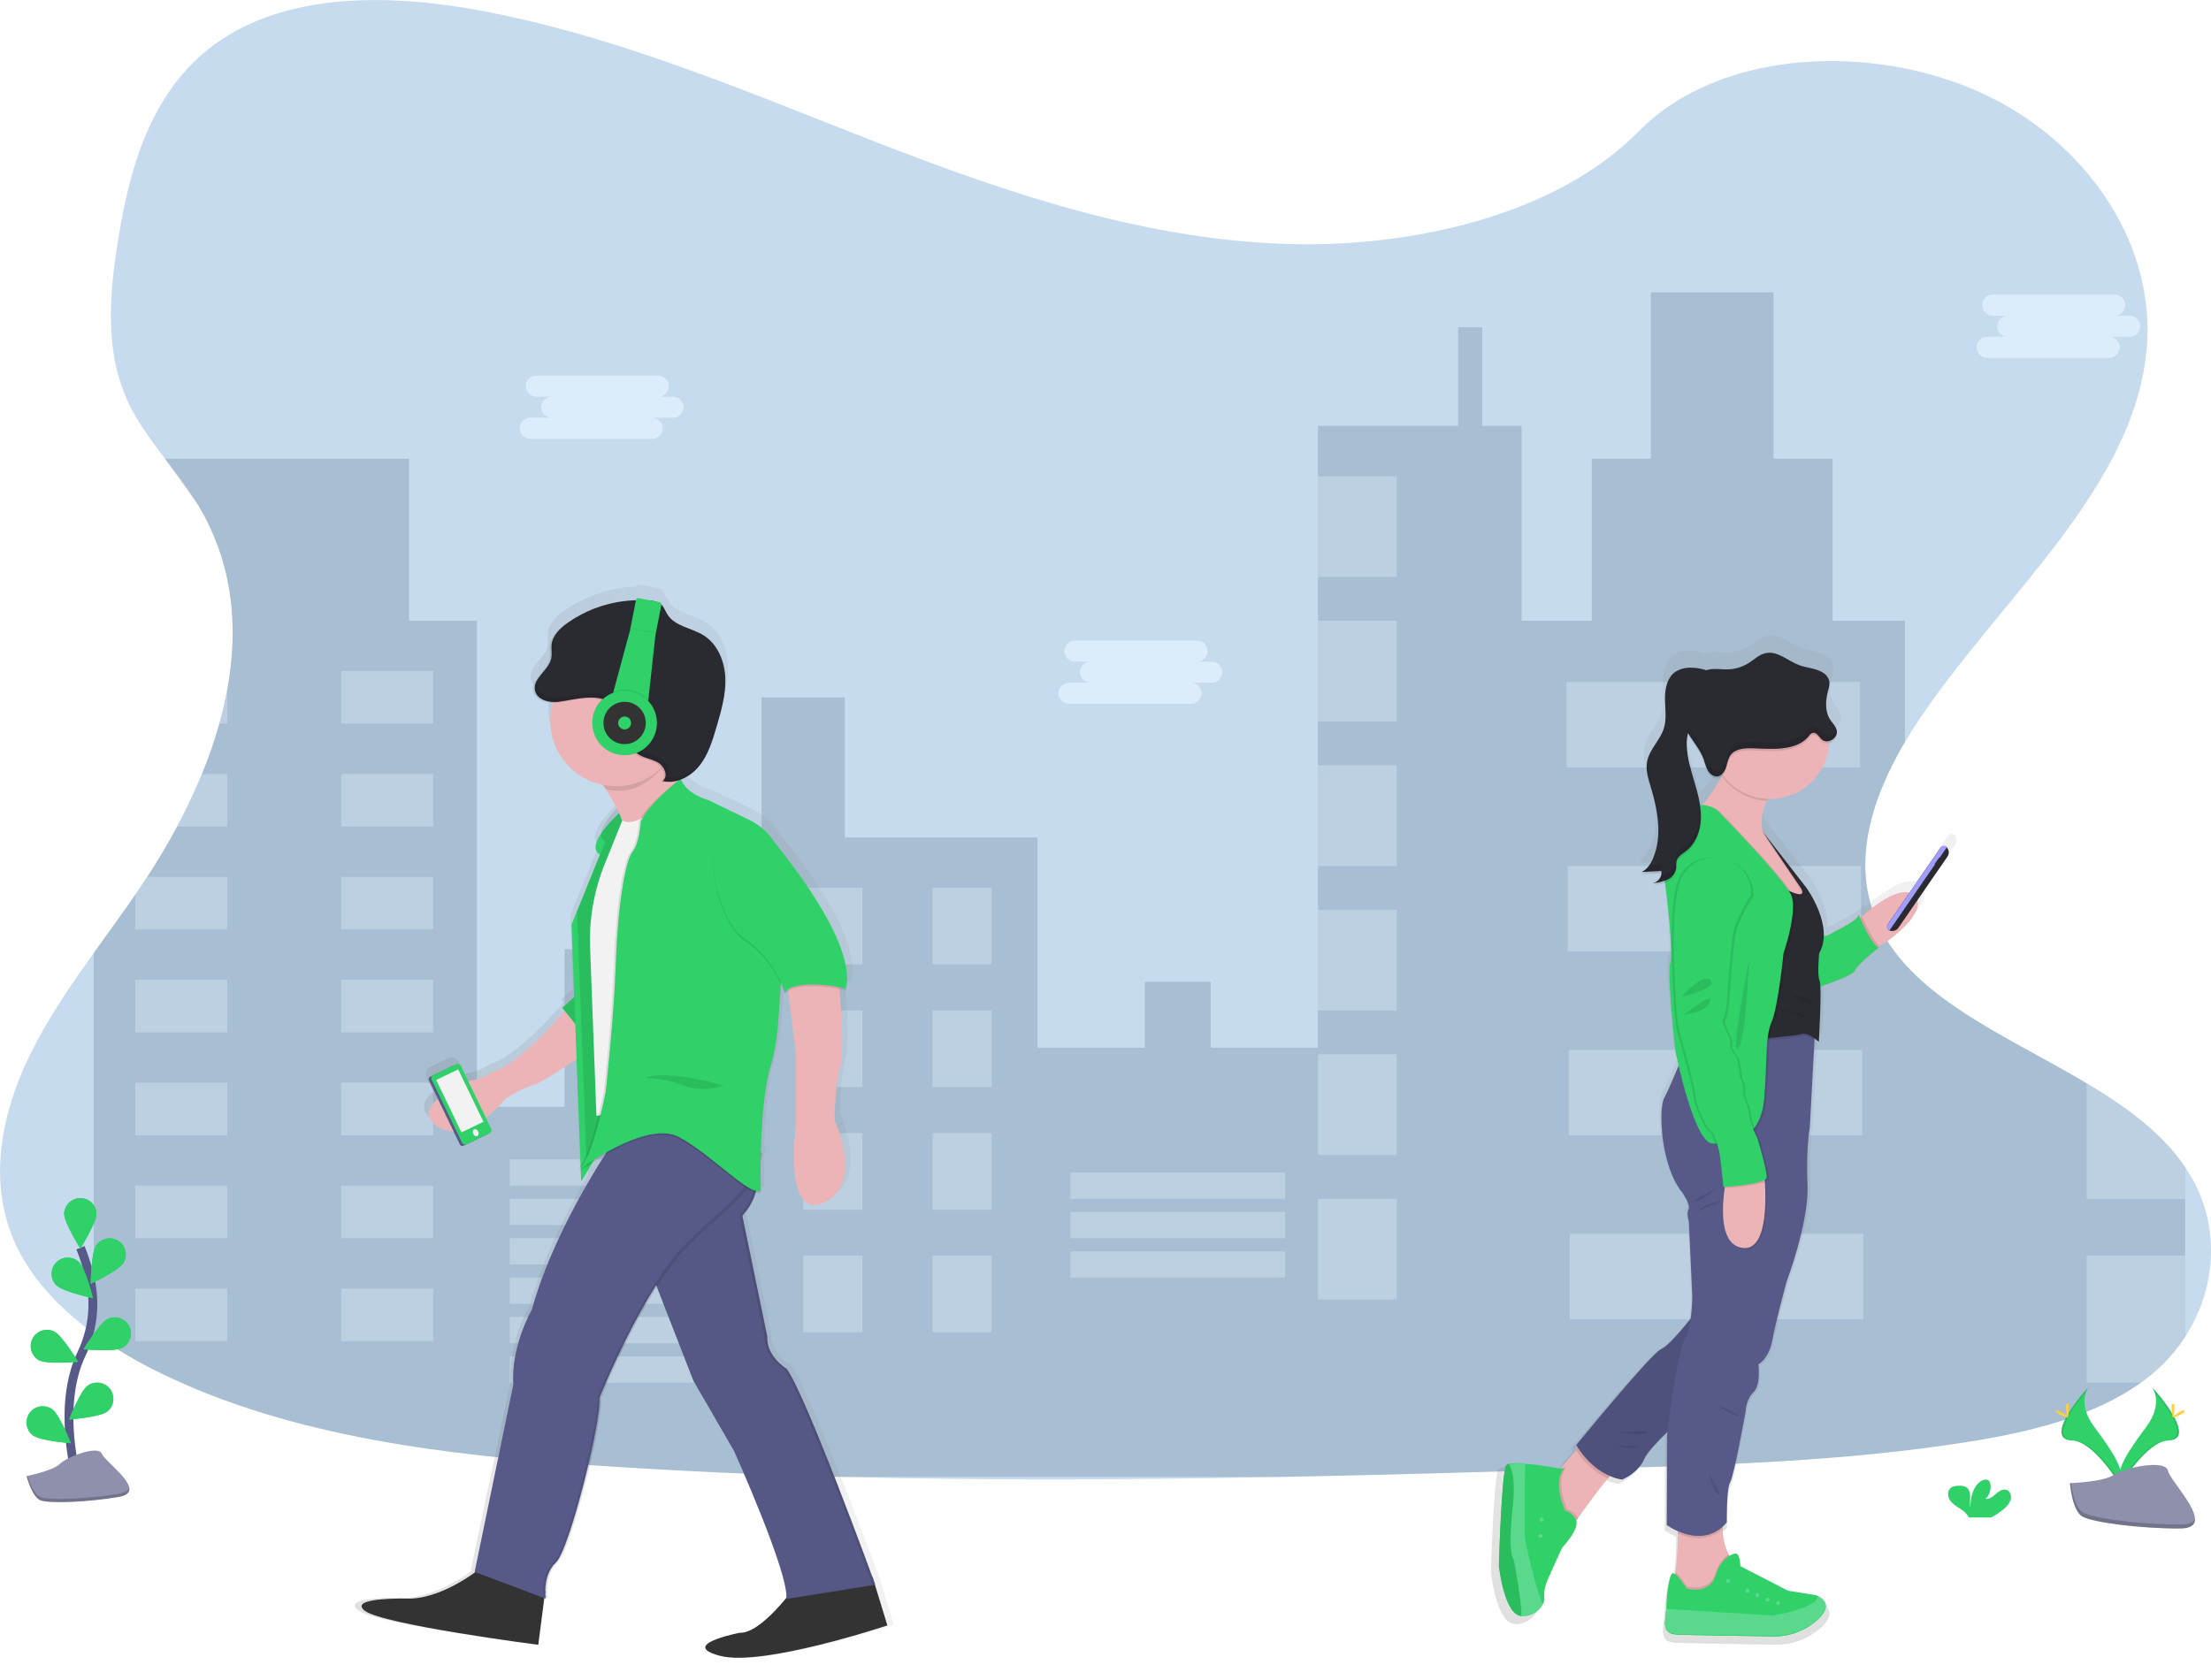 <svg width="500" height="380" viewBox="0 0 500 380" fill="none" xmlns="http://www.w3.org/2000/svg">
<path d="M494.159 302.356C492.086 305.546 489.543 308.405 486.616 310.836C485.81 311.501 484.975 312.148 484.126 312.752C473.257 320.558 458.704 323.989 444.566 326.211C417.119 330.526 389.097 331.366 361.194 332.188C337.702 332.888 314.197 333.589 290.695 334.052C257.104 334.726 223.509 334.927 189.97 334.052C171.636 333.571 153.317 332.722 135.013 331.506C101.05 329.182 66.211 325.078 36.646 310.744C31.236 308.158 26.065 305.098 21.196 301.599C13.166 295.749 6.555 288.669 3.02 280.285C-2.669 266.809 0.337 251.665 6.835 238.451C10.773 230.461 15.888 222.979 21.196 215.562C24.337 211.16 27.549 206.785 30.603 202.344C30.922 201.906 31.233 201.438 31.54 200.983C32.13 200.108 32.717 199.233 33.29 198.357C35.688 194.669 37.958 190.862 40.041 186.981C42.117 183.109 43.994 179.134 45.664 175.071C47.195 171.358 48.51 167.559 49.602 163.694C50.328 161.091 50.941 158.479 51.413 155.866C53.999 141.641 52.634 127.425 44.977 114.557C44.902 114.43 44.824 114.294 44.745 114.167L44.649 114.014C42.487 110.465 39.879 107.123 37.315 103.766C34.252 99.741 31.238 95.689 29.115 91.257C23.532 79.543 24.74 66.373 26.77 53.863C29.479 37.236 34.519 19.296 50.127 8.931C66.338 -1.86 89.354 -1.313 109.477 2.547C140.745 8.528 169.619 21.073 198.774 32.392C227.928 43.712 258.452 54.064 290.507 55.172C318.813 56.156 351.826 48.805 370.611 29.684C388.857 11.118 423.157 9.705 447.887 20.933C471.48 31.631 486.738 54.279 485.592 76.892C483.92 109.827 452.18 135.087 433.242 163.904C432.394 165.191 431.567 166.508 430.779 167.842C423.341 180.413 418.759 194.848 424.246 207.936C431.606 225.468 453.458 234.023 471.887 245.036C480.787 250.352 488.908 256.246 494.159 264.017C494.356 264.297 494.535 264.573 494.715 264.848C502.123 276.312 501.562 290.953 494.159 302.356Z" fill="#C6DBEE"/>
<path opacity="0.22" d="M33.285 198.349C35.683 194.66 37.954 190.853 40.036 186.972C42.114 183.104 43.992 179.131 45.663 175.071C47.195 171.358 48.51 167.559 49.601 163.694C50.328 161.091 50.94 158.479 51.413 155.866C53.999 141.641 52.634 127.425 44.977 114.557C44.902 114.43 44.823 114.294 44.745 114.167L37.306 103.766H92.504V140.416H107.858V250.352H127.67V214.691H151.443V250.352H171.242V189.431H172.231V157.735H191.046V189.431H234.631V236.976H258.902V222.099H273.779V236.976H298.046V96.319H329.743V74.03H335.19V96.319H344.103V140.399H359.956V103.749H373.327V66.119H401.06V103.749H414.436V140.399H430.779V167.838C423.34 180.409 418.759 194.844 424.246 207.931C431.606 225.464 453.457 234.018 471.887 245.032C480.787 250.352 488.908 256.246 494.159 264.017V302.369C492.085 305.555 489.542 308.409 486.615 310.836C485.81 311.501 484.974 312.148 484.126 312.752C473.257 320.558 458.704 323.989 444.566 326.211C417.118 330.526 389.097 331.366 361.194 332.188C337.702 332.888 314.196 333.589 290.695 334.052H189.961C171.627 333.571 153.308 332.722 135.004 331.506C101.041 329.182 66.202 325.078 36.637 310.744C31.227 308.158 26.056 305.098 21.186 301.599V215.562C24.328 211.16 27.54 206.785 30.594 202.344L33.285 198.349Z" fill="#3D576D"/>
<path opacity="0.4" d="M51.395 155.849V163.677H49.602C50.31 161.073 50.914 158.461 51.395 155.849Z" fill="#DDECFA"/>
<path opacity="0.4" d="M77.15 163.677H97.951V151.788H77.15V163.677Z" fill="#DDECFA"/>
<path opacity="0.4" d="M51.395 175.071V186.955H40.019C42.101 183.092 43.985 179.126 45.663 175.071H51.395Z" fill="#DDECFA"/>
<path opacity="0.4" d="M77.15 186.955H97.951V175.066H77.15V186.955Z" fill="#DDECFA"/>
<path opacity="0.4" d="M33.285 198.344H51.395V210.233H30.594V202.344L33.285 198.344Z" fill="#DDECFA"/>
<path opacity="0.4" d="M77.15 210.233H97.951V198.344H77.15V210.233Z" fill="#DDECFA"/>
<path opacity="0.4" d="M51.395 221.627H30.594V233.515H51.395V221.627Z" fill="#DDECFA"/>
<path opacity="0.4" d="M77.15 233.511H97.951V221.622H77.15V233.511Z" fill="#DDECFA"/>
<path opacity="0.4" d="M51.395 244.905H30.594V256.793H51.395V244.905Z" fill="#DDECFA"/>
<path opacity="0.4" d="M77.15 256.789H97.951V244.9H77.15V256.789Z" fill="#DDECFA"/>
<path opacity="0.4" d="M51.395 268.183H30.594V280.071H51.395V268.183Z" fill="#DDECFA"/>
<path opacity="0.4" d="M77.15 280.067H97.951V268.178H77.15V280.067Z" fill="#DDECFA"/>
<path opacity="0.4" d="M51.395 291.46H30.594V303.349H51.395V291.46Z" fill="#DDECFA"/>
<path opacity="0.4" d="M77.15 303.345H97.951V291.456H77.15V303.345Z" fill="#DDECFA"/>
<path opacity="0.4" d="M163.825 262.236H115.287V268.178H163.825V262.236Z" fill="#DDECFA"/>
<path opacity="0.4" d="M163.825 271.154H115.287V277.096H163.825V271.154Z" fill="#DDECFA"/>
<path opacity="0.4" d="M163.825 280.067H115.287V286.009H163.825V280.067Z" fill="#DDECFA"/>
<path opacity="0.4" d="M290.616 265.211H242.078V271.153H290.616V265.211Z" fill="#DDECFA"/>
<path opacity="0.4" d="M290.616 274.125H242.078V280.067H290.616V274.125Z" fill="#DDECFA"/>
<path opacity="0.4" d="M290.616 283.038H242.078V288.98H290.616V283.038Z" fill="#DDECFA"/>
<path opacity="0.4" d="M163.825 288.984H115.287V294.926H163.825V288.984Z" fill="#DDECFA"/>
<path opacity="0.4" d="M163.825 297.897H115.287V303.839H163.825V297.897Z" fill="#DDECFA"/>
<path opacity="0.4" d="M163.825 306.814H115.287V312.756H163.825V306.814Z" fill="#DDECFA"/>
<path opacity="0.4" d="M195.023 200.825H181.651V218.161H195.023V200.825Z" fill="#DDECFA"/>
<path opacity="0.4" d="M210.876 218.157H224.248V200.821H210.876V218.157Z" fill="#DDECFA"/>
<path opacity="0.4" d="M195.023 228.558H181.651V245.894H195.023V228.558Z" fill="#DDECFA"/>
<path opacity="0.4" d="M210.876 245.894H224.248V228.558H210.876V245.894Z" fill="#DDECFA"/>
<path opacity="0.4" d="M195.023 256.294H181.651V273.63H195.023V256.294Z" fill="#DDECFA"/>
<path opacity="0.4" d="M210.876 273.63H224.248V256.294H210.876V273.63Z" fill="#DDECFA"/>
<path opacity="0.4" d="M195.023 284.031H181.651V301.367H195.023V284.031Z" fill="#DDECFA"/>
<path opacity="0.4" d="M210.876 301.367H224.248V284.031H210.876V301.367Z" fill="#DDECFA"/>
<path opacity="0.4" d="M315.871 107.713H298.041V130.497H315.871V107.713Z" fill="#DDECFA"/>
<path opacity="0.4" d="M315.871 140.399H298.041V163.182H315.871V140.399Z" fill="#DDECFA"/>
<path opacity="0.4" d="M315.871 173.089H298.041V195.872H315.871V173.089Z" fill="#DDECFA"/>
<path opacity="0.4" d="M315.871 205.778H298.041V228.562H315.871V205.778Z" fill="#DDECFA"/>
<path opacity="0.4" d="M315.871 238.464H298.041V261.247H315.871V238.464Z" fill="#DDECFA"/>
<path opacity="0.4" d="M315.871 271.154H298.041V293.937H315.871V271.154Z" fill="#DDECFA"/>
<path opacity="0.4" d="M420.627 154.269H354.259V173.583H420.627V154.269Z" fill="#DDECFA"/>
<path opacity="0.4" d="M420.872 195.872H354.504V215.186H420.872V195.872Z" fill="#DDECFA"/>
<path opacity="0.4" d="M421.121 237.475H354.753V256.789H421.121V237.475Z" fill="#DDECFA"/>
<path opacity="0.4" d="M421.367 279.078H354.998V298.391H421.367V279.078Z" fill="#DDECFA"/>
<path opacity="0.4" d="M44.959 114.15V114.539C44.884 114.412 44.805 114.277 44.727 114.15H44.959Z" fill="#DDECFA"/>
<path opacity="0.4" d="M494.158 264.017V271.167H471.887V245.045C480.787 250.352 488.908 256.246 494.158 264.017Z" fill="#DDECFA"/>
<path opacity="0.4" d="M494.159 284.031V302.356C492.086 305.546 489.543 308.405 486.615 310.835C485.81 311.501 484.974 312.148 484.126 312.752H471.874V284.031H494.159Z" fill="#DDECFA"/>
<path d="M152.278 89.725H148.869C149.502 89.725 150.108 89.474 150.556 89.027C151.003 88.58 151.254 87.973 151.254 87.341C151.254 86.708 151.003 86.102 150.556 85.654C150.108 85.207 149.502 84.956 148.869 84.956H121.264C120.632 84.956 120.025 85.207 119.578 85.654C119.131 86.102 118.879 86.708 118.879 87.341C118.879 87.973 119.131 88.58 119.578 89.027C120.025 89.474 120.632 89.725 121.264 89.725H124.673C124.057 89.752 123.476 90.015 123.05 90.46C122.624 90.904 122.386 91.496 122.386 92.112C122.386 92.728 122.624 93.32 123.05 93.765C123.476 94.21 124.057 94.473 124.673 94.499H119.903C119.271 94.499 118.664 94.75 118.217 95.198C117.77 95.645 117.519 96.251 117.519 96.884C117.519 97.516 117.77 98.123 118.217 98.57C118.664 99.017 119.271 99.269 119.903 99.269H147.504C148.137 99.269 148.743 99.017 149.191 98.57C149.638 98.123 149.889 97.516 149.889 96.884C149.889 96.251 149.638 95.645 149.191 95.198C148.743 94.75 148.137 94.499 147.504 94.499H152.278C152.893 94.473 153.475 94.21 153.901 93.765C154.327 93.32 154.565 92.728 154.565 92.112C154.565 91.496 154.327 90.904 153.901 90.46C153.475 90.015 152.893 89.752 152.278 89.725Z" fill="#DCECFB"/>
<path d="M274.116 149.653H270.707C271.34 149.653 271.946 149.402 272.394 148.955C272.841 148.507 273.092 147.901 273.092 147.268C273.092 146.636 272.841 146.029 272.394 145.582C271.946 145.135 271.34 144.884 270.707 144.884H243.102C242.469 144.884 241.863 145.135 241.416 145.582C240.968 146.029 240.717 146.636 240.717 147.268C240.717 147.901 240.968 148.507 241.416 148.955C241.863 149.402 242.469 149.653 243.102 149.653H246.502C245.886 149.68 245.305 149.942 244.879 150.387C244.453 150.832 244.215 151.424 244.215 152.04C244.215 152.656 244.453 153.248 244.879 153.693C245.305 154.138 245.886 154.401 246.502 154.427H241.732C241.419 154.427 241.109 154.489 240.82 154.608C240.53 154.728 240.268 154.904 240.046 155.125C239.825 155.347 239.649 155.61 239.529 155.899C239.409 156.188 239.348 156.498 239.348 156.812C239.348 157.125 239.409 157.435 239.529 157.724C239.649 158.013 239.825 158.276 240.046 158.498C240.268 158.719 240.53 158.895 240.82 159.015C241.109 159.135 241.419 159.196 241.732 159.196H269.342C269.975 159.196 270.581 158.945 271.028 158.498C271.476 158.051 271.727 157.444 271.727 156.812C271.727 156.179 271.476 155.573 271.028 155.125C270.581 154.678 269.975 154.427 269.342 154.427H274.116C274.731 154.401 275.313 154.138 275.739 153.693C276.165 153.248 276.403 152.656 276.403 152.04C276.403 151.424 276.165 150.832 275.739 150.387C275.313 149.942 274.731 149.68 274.116 149.653Z" fill="#DCECFB"/>
<path d="M481.636 71.4H478.228C478.86 71.4 479.467 71.149 479.914 70.702C480.361 70.255 480.612 69.648 480.612 69.016C480.612 68.383 480.361 67.777 479.914 67.33C479.467 66.882 478.86 66.631 478.228 66.631H450.622C449.99 66.631 449.383 66.882 448.936 67.33C448.489 67.777 448.238 68.383 448.238 69.016C448.238 69.648 448.489 70.255 448.936 70.702C449.383 71.149 449.99 71.4 450.622 71.4H454.031C453.398 71.4 452.792 71.652 452.345 72.099C451.897 72.546 451.646 73.153 451.646 73.785C451.646 74.418 451.897 75.024 452.345 75.471C452.792 75.919 453.398 76.17 454.031 76.17H449.261C448.646 76.196 448.065 76.459 447.639 76.904C447.212 77.349 446.975 77.941 446.975 78.557C446.975 79.173 447.212 79.765 447.639 80.21C448.065 80.654 448.646 80.917 449.261 80.944H476.863C477.185 80.957 477.506 80.906 477.808 80.792C478.109 80.678 478.385 80.505 478.618 80.282C478.85 80.059 479.035 79.791 479.162 79.495C479.289 79.198 479.354 78.879 479.354 78.557C479.354 78.234 479.289 77.915 479.162 77.619C479.035 77.322 478.85 77.055 478.618 76.832C478.385 76.609 478.109 76.435 477.808 76.321C477.506 76.208 477.185 76.156 476.863 76.17H481.636C482.269 76.17 482.875 75.919 483.322 75.471C483.77 75.024 484.021 74.418 484.021 73.785C484.021 73.153 483.77 72.546 483.322 72.099C482.875 71.652 482.269 71.4 481.636 71.4Z" fill="#DCECFB"/>
<path d="M442.02 188.884L442.046 188.845L441.941 188.775L441.726 188.631C441.741 188.64 441.755 188.652 441.766 188.666C441.578 188.556 441.356 188.52 441.143 188.566C440.93 188.611 440.742 188.734 440.615 188.911L440.484 189.09L434.358 197.885L433.286 199.429C430.065 198.458 424.832 202.545 422.176 204.886L421.713 205.301C421.503 204.829 421.38 204.531 421.38 204.531C421.249 205.966 416.169 208.124 414.983 208.907C414.449 209.228 413.852 209.431 413.233 209.502C413.399 204.028 409.172 198.27 409.172 198.27L398.841 185.108C398.46 182.729 398.829 180.29 399.896 178.129C399.979 177.958 400.071 177.788 400.167 177.617C400.312 177.617 400.465 177.617 400.605 177.617H400.662C401.505 177.616 402.347 177.542 403.178 177.394C406.219 176.855 408.991 175.309 411.048 173.006C413.106 170.702 414.33 167.774 414.523 164.692C415.565 164.425 416.449 163.458 416.3 162.347C416.339 162.135 416.339 161.919 416.3 161.708C416.272 161.575 416.232 161.444 416.182 161.318C415.889 160.57 415.259 159.966 414.804 159.284C414.165 158.283 413.824 157.123 413.819 155.936C413.859 154.9 414.02 153.872 414.3 152.873C414.509 152.278 414.608 151.649 414.593 151.018V150.891C414.601 150.726 414.594 150.561 414.572 150.397C414.553 150.28 414.525 150.164 414.488 150.051C414.233 149.347 413.746 148.751 413.106 148.362C411.469 147.295 409.373 147.277 407.536 146.612C404.867 145.636 402.456 143.225 399.66 143.807C398.137 144.122 396.969 145.291 395.652 146.113C394.198 147.022 392.53 147.529 390.817 147.583C389.377 147.627 387.92 147.347 386.502 147.583C386.248 147.629 385.997 147.696 385.754 147.785C384.549 147.375 383.282 147.175 382.009 147.194C380.76 147.162 379.529 147.501 378.473 148.17C376.557 149.504 376.049 152.108 376.075 154.422C376.073 154.441 376.073 154.46 376.075 154.479C376.075 154.632 376.075 154.781 376.075 154.917C376.075 156.028 376.185 157.157 376.207 158.268C376.217 159.306 376.07 160.339 375.769 161.331C374.894 164.079 372.361 166.179 371.853 169.028C371.767 169.519 371.738 170.018 371.765 170.516C371.73 172.126 372.247 173.74 372.724 175.303C373.713 178.532 374.474 181.962 374.5 185.314C374.479 187.396 374.065 189.455 373.279 191.383C373.043 191.946 372.75 192.484 372.404 192.989C372.291 193.146 372.172 193.304 372.046 193.452L371.997 193.509C371.888 193.636 371.77 193.754 371.652 193.868L371.555 193.96C371.442 194.059 371.324 194.153 371.201 194.24L371.083 194.327C370.919 194.439 370.746 194.537 370.567 194.621L371.442 194.568C371.174 194.791 370.88 194.979 370.567 195.128L375.213 194.857C375.225 194.907 375.233 194.958 375.235 195.01C375.222 195.125 375.2 195.239 375.17 195.351C375.138 195.46 375.1 195.567 375.056 195.671C375.057 195.685 375.057 195.7 375.056 195.715C374.962 195.923 374.841 196.119 374.697 196.296L374.658 196.34C374.586 196.429 374.509 196.512 374.426 196.59C374.346 196.661 374.261 196.727 374.172 196.787L374.115 196.83C374.022 196.89 373.926 196.944 373.826 196.992C373.73 197.037 373.63 197.075 373.529 197.106L373.45 197.128C373.344 197.157 373.236 197.178 373.126 197.189L373.564 197.141C373.857 197.106 374.15 197.067 374.439 197.018H374.526C374.153 197.404 373.659 197.65 373.126 197.714C374.127 197.636 375.116 197.441 376.071 197.132C376.675 201.197 378.018 213.584 377.279 215.873C376.487 218.31 378.508 236.18 378.508 236.18C378.508 236.18 378.784 237.549 379.265 239.593C378.023 242.529 376.605 245.775 375.892 247.079C374.465 249.705 375.165 263.033 380.092 268.957C380.092 268.957 382.131 271.832 381.593 272.895C381.055 273.958 381.685 275.774 381.685 275.774L382.464 293.031C382.447 294.795 382.326 296.555 382.101 298.304C380.005 300.907 376.762 304.701 375.24 305.305C372.881 306.263 355.291 327.62 355.291 327.62C355.291 327.62 355.432 327.878 355.707 328.298L355.213 328.872L351.839 332.783L351.572 333.094C350.938 332.976 346.724 332.219 343.372 331.965L343.044 331.943V331.886C341.867 331.748 340.677 331.779 339.509 331.978H339.483C339.263 332.022 339.061 332.128 338.901 332.285C337.759 333.68 337.15 355.65 337.15 355.65C337.15 355.65 338.367 366.624 342.147 367.254C342.345 367.323 342.551 367.362 342.76 367.372H342.764C342.834 367.377 342.904 367.377 342.974 367.372C345.687 367.175 346.912 365.622 347.477 364.55C347.642 364.228 347.768 363.887 347.853 363.535C347.853 363.535 347.415 361.575 348.601 358.875C349.787 356.175 351.988 351.463 351.988 351.463C351.988 351.463 356.009 347.232 355.291 345.179L355.677 344.624C357.19 342.471 360.24 338.218 362.708 335.378L363.189 334.831C364.088 335.214 365.03 335.487 365.994 335.645C365.994 335.645 369.775 334.166 371.184 330.832C371.783 329.423 374.128 326.929 376.627 324.522C376.574 324.934 376.548 325.166 376.548 325.166L376.46 346.168C377.273 346.728 378.139 347.204 379.046 347.59C379.046 347.761 379.046 347.936 379.046 348.115C379.065 351.11 378.885 354.102 378.508 357.072L378.429 357.536C378.119 357.313 377.852 357.238 377.677 357.413C376.902 358.197 376.421 363.211 376.364 365.521C376.364 365.565 376.364 365.609 376.364 365.653C376.312 366.607 376.058 367.744 376.058 368.759C376.032 370.234 376.495 371.477 378.88 371.582C381.842 371.704 394.584 371.901 401.406 372.019C405.082 372.093 408.66 370.825 411.469 368.453C412.721 367.381 413.679 366.191 413.71 365.066C413.771 364.191 413.303 363.373 411.999 362.655C411.993 362.685 411.984 362.715 411.973 362.743C411.802 362.651 411.618 362.559 411.417 362.472L404.854 361.443L393.696 355.751C393.696 355.751 393.63 352.303 392.291 352.876C391.892 352.959 391.509 353.107 391.158 353.314C391.092 353.182 391.022 353.051 390.957 352.911C390.048 351.106 389.576 349.112 389.578 347.092C389.578 346.908 389.578 346.724 389.605 346.536C389.934 346.24 390.244 345.923 390.532 345.586C390.532 345.586 390.445 337.741 391.32 336.258C392.195 334.774 394.93 319.779 394.93 319.779C394.93 319.779 395.017 316.992 396.776 315.334C398.535 313.675 397.918 308.884 397.918 308.884C397.918 308.884 400.377 307.571 401.169 303.305C401.961 299.039 404.512 289.706 404.512 289.706C404.512 289.706 409.789 275.932 409.439 267.216C409.089 258.5 409.964 253.966 409.964 253.966L411.062 233.712V233.397C411.5 233.734 411.793 234.001 411.793 234.001C411.793 234.001 411.793 233.922 411.793 233.782L412.047 234.001C412.047 234.001 412.607 224.812 412.419 221.167C415.482 220.121 420.181 218.402 420.444 217.527C420.842 216.214 426.132 212.101 426.132 212.101C426.019 212.079 425.911 212.038 425.812 211.979C425.979 211.904 426.149 211.812 426.333 211.716C429.79 209.861 436.218 204.448 435.137 201.136L442.164 191.028C442.387 190.708 442.494 190.321 442.468 189.931C442.442 189.541 442.283 189.172 442.02 188.884ZM384.77 179.057C384.598 179.059 384.427 179.072 384.258 179.096C383.946 177.292 383.507 175.513 382.945 173.771C382.131 171.032 381.256 168.275 381.125 165.427C381.125 165.304 381.125 165.177 381.125 165.055C381.139 164.304 381.237 163.557 381.418 162.828C381.584 163.138 381.772 163.445 381.965 163.734C383.089 165.431 384.402 167.046 385.093 168.958C385.408 169.833 385.592 170.783 386.074 171.583C386.555 172.384 387.443 173.062 388.379 172.918C388.702 172.866 389.004 172.729 389.255 172.52C387.998 174.853 386.495 177.045 384.77 179.057Z" fill="url(#paint0_linear_1196_9052)"/>
<path d="M425.099 213.921C424.592 214.237 424.029 214.451 423.441 214.551C421.253 214.613 419.503 208.754 419.503 208.754C419.503 208.754 420.12 208.128 421.1 207.253C424.001 204.676 430.092 199.911 432.945 202.576C436.134 205.564 428.827 211.904 425.099 213.921Z" fill="#ECB4B6"/>
<path d="M392.208 353.655L384.223 362.275C384.223 362.275 376.833 362.358 378.281 358.28C378.565 357.397 378.77 356.491 378.893 355.572C379.26 352.669 379.433 349.746 379.414 346.82C379.414 344.908 379.384 343.569 379.384 343.569C379.384 343.569 391.018 338.472 389.828 343.779C389.674 344.456 389.592 345.147 389.583 345.84C389.575 347.805 390.024 349.745 390.896 351.507C391.262 352.264 391.702 352.983 392.208 353.655Z" fill="#ECB4B6"/>
<path opacity="0.1" d="M392.208 353.655L384.223 362.275C384.223 362.275 376.833 362.358 378.281 358.28C378.565 357.397 378.77 356.491 378.893 355.572C379.948 356.386 381.466 358.792 381.466 358.792C381.466 358.792 386.559 360.28 387.96 355.821C388.747 353.327 389.981 352.093 390.922 351.489C391.279 352.251 391.71 352.977 392.208 353.655Z" fill="black"/>
<path d="M410.73 366.637C408.026 368.956 404.565 370.202 401.003 370.138C394.418 370.041 382.109 369.849 379.252 369.731C375.428 369.564 376.697 366.3 376.819 364.043C376.819 363.964 376.819 363.889 376.819 363.815C376.863 361.566 377.331 356.683 378.08 355.939C378.828 355.195 381.453 359.334 381.453 359.334C381.453 359.334 386.546 360.822 387.946 356.363C389.347 351.905 392.208 351.445 392.208 351.445C393.521 350.885 393.569 354.246 393.569 354.246L404.355 359.811L410.682 360.809C410.888 360.901 411.071 360.997 411.246 361.089C414.086 362.673 412.826 364.826 410.73 366.637Z" fill="#2FD168"/>
<path opacity="0.25" d="M390.799 358.07C391.058 358.07 391.267 357.86 391.267 357.601C391.267 357.343 391.058 357.133 390.799 357.133C390.541 357.133 390.331 357.343 390.331 357.601C390.331 357.86 390.541 358.07 390.799 358.07Z" fill="#DDECFA"/>
<path opacity="0.25" d="M395.174 360.236C395.433 360.236 395.642 360.026 395.642 359.767C395.642 359.509 395.433 359.299 395.174 359.299C394.916 359.299 394.706 359.509 394.706 359.767C394.706 360.026 394.916 360.236 395.174 360.236Z" fill="#DDECFA"/>
<path opacity="0.25" d="M397.428 361.246C397.687 361.246 397.896 361.037 397.896 360.778C397.896 360.52 397.687 360.31 397.428 360.31C397.17 360.31 396.96 360.52 396.96 360.778C396.96 361.037 397.17 361.246 397.428 361.246Z" fill="#DDECFA"/>
<path opacity="0.25" d="M402.097 363.04C402.356 363.04 402.565 362.831 402.565 362.572C402.565 362.314 402.356 362.104 402.097 362.104C401.839 362.104 401.629 362.314 401.629 362.572C401.629 362.831 401.839 363.04 402.097 363.04Z" fill="#DDECFA"/>
<path opacity="0.25" d="M399.721 362.275C399.98 362.275 400.189 362.065 400.189 361.807C400.189 361.548 399.98 361.338 399.721 361.338C399.463 361.338 399.253 361.548 399.253 361.807C399.253 362.065 399.463 362.275 399.721 362.275Z" fill="#DDECFA"/>
<path d="M410.73 366.637C408.026 368.956 404.565 370.202 401.003 370.138C394.418 370.041 382.109 369.849 379.252 369.731C375.428 369.564 376.697 366.3 376.819 364.042L400.824 365.53C400.824 365.53 410.656 364.038 411.242 361.111C414.086 362.673 412.826 364.826 410.73 366.637Z" fill="#2FD168"/>
<path opacity="0.25" d="M410.73 366.541C408.022 368.851 404.561 370.087 401.003 370.015C394.418 369.919 382.109 369.731 379.252 369.608C375.428 369.442 376.697 366.178 376.819 363.92L400.824 365.403C400.824 365.403 410.656 363.911 411.242 360.984C414.086 362.577 412.826 364.729 410.73 366.541Z" fill="#DDECFA"/>
<path d="M366.042 331.996C365.158 332.715 364.35 333.523 363.631 334.407C361.251 337.177 358.306 341.32 356.845 343.416C356.28 344.23 355.935 344.729 355.935 344.729L352.749 344.256C352.749 344.256 349.31 339.006 349.354 338.866C349.398 338.726 352.071 333.09 352.071 333.09L353.108 331.878L356.372 328.062L357.847 326.338C357.847 326.338 368.93 329.913 366.042 331.996Z" fill="#ECB4B6"/>
<path opacity="0.1" d="M356.845 343.416C356.28 344.23 355.935 344.729 355.935 344.729L352.749 344.256C352.749 344.256 349.31 339.006 349.354 338.866C349.398 338.726 352.071 333.09 352.071 333.09L353.108 331.878L353.449 331.939H354.255C351.41 334.91 354.469 341.452 354.469 341.452C354.469 341.452 355.79 341.583 356.845 343.416Z" fill="black"/>
<path d="M353.265 350.08C353.265 350.08 351.139 354.666 349.993 357.3C348.846 359.934 349.271 361.846 349.271 361.846C349.189 362.188 349.068 362.518 348.907 362.831C348.499 363.64 347.879 364.323 347.113 364.808C346.347 365.292 345.464 365.56 344.558 365.583C344.49 365.589 344.421 365.589 344.352 365.583C340.498 365.482 339.264 354.241 339.264 354.241C339.264 354.241 339.854 332.84 340.961 331.488C341.112 331.333 341.308 331.229 341.521 331.191C342.647 330.996 343.795 330.965 344.93 331.099C348.43 331.348 352.937 332.21 352.937 332.21H353.742C350.898 335.181 353.952 341.723 353.952 341.723C353.952 341.723 355.313 341.85 356.376 343.762C357.44 345.674 353.265 350.08 353.265 350.08Z" fill="#2FD168"/>
<path opacity="0.25" d="M348.606 344.182C348.864 344.182 349.074 343.972 349.074 343.714C349.074 343.455 348.864 343.246 348.606 343.246C348.347 343.246 348.138 343.455 348.138 343.714C348.138 343.972 348.347 344.182 348.606 344.182Z" fill="#DDECFA"/>
<path opacity="0.25" d="M348.373 347.888C348.632 347.888 348.842 347.678 348.842 347.42C348.842 347.161 348.632 346.952 348.373 346.952C348.115 346.952 347.905 347.161 347.905 347.42C347.905 347.678 348.115 347.888 348.373 347.888Z" fill="#DDECFA"/>
<path d="M348.606 362.752C348.081 363.789 346.855 365.307 344.256 365.504H344.077C340.205 365.403 338.971 354.163 338.971 354.163C338.971 354.163 339.566 332.762 340.668 331.41C340.82 331.255 341.016 331.152 341.228 331.112C342.356 330.918 343.505 330.887 344.641 331.02C344.576 334.862 344.396 347.026 344.641 348.234C344.886 349.441 347.065 359.514 348.606 362.752Z" fill="#2FD168"/>
<path opacity="0.25" d="M348.89 362.831C348.482 363.64 347.862 364.324 347.096 364.808C346.33 365.293 345.447 365.561 344.541 365.583C344.473 365.589 344.404 365.589 344.335 365.583C340.463 365.482 339.233 354.241 339.233 354.241C339.233 354.241 339.828 332.84 340.931 331.488C341.083 331.334 341.278 331.23 341.491 331.191C342.619 330.996 343.768 330.965 344.904 331.099C344.839 334.941 344.655 347.105 344.904 348.312C345.154 349.52 347.346 359.593 348.89 362.831Z" fill="#DDECFA"/>
<path d="M344.077 365.504C340.205 365.403 338.971 354.162 338.971 354.162C338.971 354.162 339.566 332.761 340.668 331.409C340.82 331.255 341.016 331.151 341.228 331.112C342.042 332.319 342.756 334.993 342.104 340.878C340.896 352.027 342.353 352.727 342.353 352.727C342.353 352.727 344.143 362.178 344.077 365.504Z" fill="#2FD168"/>
<path opacity="0.1" d="M344.024 365.504C340.139 365.404 338.918 354.154 338.918 354.154C338.918 354.154 339.513 332.753 340.616 331.401C340.767 331.247 340.963 331.143 341.176 331.104C341.99 332.311 342.698 334.985 342.051 340.87C340.843 352.019 342.3 352.719 342.3 352.719C342.3 352.719 344.112 362.179 344.024 365.504Z" fill="black"/>
<path opacity="0.1" d="M425.099 213.921C424.592 214.236 424.029 214.45 423.441 214.551C421.253 214.613 419.503 208.754 419.503 208.754C419.503 208.754 420.12 208.128 421.1 207.253C421.778 208.854 423.734 213.129 425.099 213.921Z" fill="black"/>
<path d="M411.207 211.812C411.207 211.812 412.992 211.939 414.138 211.173C415.285 210.408 420.19 208.307 420.317 206.907C420.317 206.907 423.248 214.039 424.902 214.293C424.902 214.293 419.809 218.31 419.424 219.583C419.039 220.857 409.106 223.959 409.106 223.959L411.207 211.812Z" fill="#FF748E"/>
<path d="M411.207 211.812C411.207 211.812 412.992 211.939 414.138 211.173C415.285 210.408 420.19 208.307 420.317 206.907C420.317 206.907 423.248 214.039 424.902 214.293C424.902 214.293 419.809 218.31 419.424 219.583C419.039 220.857 409.106 223.959 409.106 223.959L411.207 211.812Z" fill="#2FD168"/>
<path opacity="0.1" d="M366.042 331.996C365.158 332.715 364.35 333.523 363.631 334.407C359.794 332.797 357.313 329.515 356.372 328.071L357.847 326.347C357.847 326.347 368.93 329.913 366.042 331.996Z" fill="black"/>
<path d="M384.219 295.854C384.219 295.854 377.988 304.167 375.712 305.112C373.437 306.057 356.46 326.854 356.46 326.854C356.46 326.854 360.1 333.588 366.83 334.669C366.83 334.669 370.484 333.225 371.84 330C373.197 326.776 383.895 317.683 383.895 317.683L384.219 295.854Z" fill="#575A89"/>
<path opacity="0.1" d="M384.219 295.854C384.219 295.854 377.988 304.167 375.712 305.112C373.437 306.057 356.46 326.854 356.46 326.854C356.46 326.854 360.1 333.588 366.83 334.669C366.83 334.669 370.484 333.225 371.84 330C373.197 326.776 383.895 317.683 383.895 317.683L384.219 295.854Z" fill="black"/>
<path opacity="0.1" d="M365.342 323.735C367.233 323.936 369.139 323.936 371.03 323.735C374.39 323.415 371.84 325.454 365.342 323.735Z" fill="black"/>
<path opacity="0.1" d="M363.815 325.901C363.815 325.901 368.274 328.447 369.994 327.174C371.713 325.901 368.335 328.404 363.815 325.901Z" fill="black"/>
<path opacity="0.1" d="M389.823 343.801C389.672 344.47 389.592 345.154 389.582 345.84C386.139 348.964 381.995 348.002 379.405 346.86C379.405 344.947 379.374 343.608 379.374 343.608C379.374 343.608 391.013 338.493 389.823 343.801Z" fill="black"/>
<path d="M410.463 233.003L410.336 235.353L409.273 255.087C409.273 255.087 408.398 259.502 408.761 267.995C409.124 276.488 404.022 289.907 404.022 289.907C404.022 289.907 401.559 299 400.793 303.161C400.027 307.322 397.651 308.595 397.651 308.595C397.651 308.595 398.247 313.269 396.549 314.879C394.851 316.489 394.768 319.211 394.768 319.211C394.768 319.211 392.143 333.821 391.267 335.264C390.392 336.708 390.502 344.353 390.502 344.353C384.98 350.894 376.911 344.948 376.911 344.948L376.994 324.479C376.994 324.479 379.292 305.624 380.989 302.99C382.687 300.356 382.687 293.137 382.687 293.137L381.93 276.321C381.93 276.321 381.326 274.536 381.847 273.517C382.368 272.497 380.394 269.705 380.394 269.705C375.638 263.93 374.96 250.934 376.338 248.383C377.716 245.832 381.847 235.646 381.847 235.646L387.535 232.329L397.805 232.636L410.463 233.003Z" fill="#575A89"/>
<path opacity="0.1" d="M386.301 333.099C386.301 333.099 387.644 337.75 388.725 338.257C389.806 338.765 386.301 333.099 386.301 333.099Z" fill="black"/>
<path opacity="0.1" d="M388.147 317.618C388.147 317.618 391.648 320.366 393.087 320.357C394.527 320.348 388.147 317.618 388.147 317.618Z" fill="black"/>
<path d="M409.106 202.637V208.242L405.405 206.649L401.716 205.056L393.691 197.159C393.691 197.159 387.342 193.032 383.943 189.283C382 187.138 381.02 185.113 382.735 184.032C383.561 183.488 384.307 182.833 384.953 182.085C386.663 180.072 388.149 177.88 389.386 175.548L389.543 175.263C391.197 172.227 392.287 169.636 392.287 169.636C392.287 169.636 396.942 171.128 399.94 173.242C400.18 173.408 400.408 173.583 400.627 173.762C402.298 175.132 403.125 176.716 401.589 178.3C401.192 178.71 400.825 179.149 400.491 179.613C400.242 179.955 400.016 180.313 399.813 180.685C399.721 180.851 399.633 181.017 399.55 181.179C398.519 183.288 398.163 185.664 398.531 187.983L409.106 202.637Z" fill="#ECB4B6"/>
<path opacity="0.1" d="M401.589 178.304C401.192 178.715 400.825 179.153 400.491 179.617C400.242 179.959 400.016 180.317 399.813 180.689C399.721 180.855 399.633 181.021 399.55 181.183C397.587 181.075 395.672 180.534 393.942 179.599C392.212 178.664 390.71 177.358 389.543 175.775C389.485 175.702 389.432 175.628 389.386 175.552L389.543 175.268C391.197 172.231 392.287 169.641 392.287 169.641C392.287 169.641 396.942 171.133 399.94 173.246C400.18 173.412 400.408 173.587 400.627 173.767C402.298 175.136 403.147 176.72 401.589 178.304Z" fill="black"/>
<path d="M413.679 167.317C413.681 169.075 413.337 170.815 412.666 172.439C411.995 174.064 411.01 175.539 409.767 176.782C408.525 178.025 407.049 179.01 405.425 179.681C403.801 180.352 402.06 180.696 400.302 180.693H400.246C400.101 180.693 399.952 180.693 399.808 180.693C397.248 180.599 394.769 179.771 392.666 178.309C390.562 176.847 388.923 174.812 387.943 172.445C386.963 170.078 386.683 167.48 387.136 164.959C387.589 162.437 388.757 160.099 390.501 158.223C392.244 156.346 394.49 155.009 396.971 154.371C399.452 153.734 402.064 153.822 404.496 154.625C406.929 155.429 409.079 156.914 410.692 158.904C412.305 160.894 413.313 163.305 413.595 165.851C413.649 166.338 413.677 166.827 413.679 167.317Z" fill="#ECB4B6"/>
<path opacity="0.1" d="M402.058 200.388C402.058 200.388 408.796 204.19 407.068 200.983L398.277 187.987L408.258 200.812C408.258 200.812 414.629 209.563 411.146 215.588C411.146 215.588 410.634 220.603 411.229 221.789C411.824 222.974 411.058 235.637 411.058 235.637C411.058 235.637 408.682 233.449 407.409 233.852C406.136 234.255 397.131 235.042 397.131 235.042L402.058 200.388Z" fill="black"/>
<path opacity="0.1" d="M410.463 233.003L410.336 235.353C409.531 234.767 408.407 234.11 407.663 234.36C406.39 234.797 397.385 235.55 397.385 235.55L397.8 232.627L410.463 233.003Z" fill="black"/>
<path d="M402.312 200.388C402.312 200.388 409.05 204.19 407.322 200.983L398.531 187.987L408.512 200.812C408.512 200.812 414.883 209.563 411.4 215.588C411.4 215.588 410.892 220.603 411.483 221.789C412.074 222.974 411.317 235.637 411.317 235.637C411.317 235.637 408.936 233.449 407.663 233.852C406.39 234.255 397.385 235.042 397.385 235.042L402.312 200.388Z" fill="#2A2A31"/>
<path opacity="0.1" d="M405.912 206.903C405.518 210.985 403.838 215.842 403.838 215.842C403.838 215.842 402.652 227.906 401.121 231.476C399.59 235.046 400.272 239.969 399.423 249.057C399.117 252.326 398.063 254.575 396.64 256.093C394.304 258.587 390.952 259.108 388.327 258.955C388.112 258.955 387.889 258.928 387.701 258.906C383.453 258.469 379.388 238.013 379.388 238.013C379.388 238.013 377.436 220.603 378.197 218.222C378.959 215.842 377.436 202.256 376.924 199.281C376.6 197.399 377.576 194.319 378.329 192.319C378.766 191.16 379.134 190.363 379.134 190.363C379.134 190.363 380.578 185.778 382.954 183.402C383.281 183.065 383.673 182.798 384.106 182.616C384.539 182.434 385.004 182.341 385.474 182.343C386.592 182.384 387.678 182.724 388.62 183.327L388.729 183.402C388.729 183.402 404.188 199.197 405.632 202.851C406.026 203.866 406.065 205.328 405.912 206.903Z" fill="black"/>
<path d="M405.405 206.649C405.011 210.732 403.331 215.588 403.331 215.588C403.331 215.588 402.141 227.652 400.613 231.218C399.086 234.784 399.738 239.711 398.916 248.799C398.609 252.072 397.555 254.321 396.133 255.839C393.792 258.333 390.445 258.854 387.819 258.701L387.198 258.653C382.949 258.215 378.884 237.759 378.884 237.759C378.884 237.759 376.933 220.345 377.699 217.969C378.464 215.593 376.933 202.002 376.425 199.027C376.102 197.145 377.073 194.065 377.83 192.061C378.267 190.906 378.631 190.11 378.631 190.11C378.631 190.11 380.075 185.524 382.455 183.144C382.782 182.808 383.174 182.542 383.606 182.361C384.038 182.18 384.502 182.088 384.971 182.089C386.09 182.13 387.178 182.47 388.121 183.074L388.231 183.144C388.231 183.144 403.69 198.944 405.129 202.593C405.514 203.634 405.558 205.074 405.405 206.649Z" fill="#2FD168"/>
<path opacity="0.1" d="M388.086 268.83C388.086 268.83 384.586 271.95 383.369 271.823C382.153 271.696 388.086 268.83 388.086 268.83Z" fill="black"/>
<path opacity="0.1" d="M389.018 271.823C389.018 271.823 385.325 273.538 384.205 273.792C383.085 274.046 387.592 271.381 389.018 271.823Z" fill="black"/>
<path opacity="0.1" d="M403.309 224.934C403.309 224.934 408.787 224.996 409.614 226.715C410.441 228.435 405.094 224.234 403.309 224.934Z" fill="black"/>
<path opacity="0.1" d="M402.543 227.927C402.543 227.927 406.748 228.803 408.021 229.84C409.294 230.877 402.543 227.927 402.543 227.927Z" fill="black"/>
<path opacity="0.1" d="M395.476 217.544C395.476 217.544 394.969 234.806 393.087 237.037C391.206 239.269 395.476 217.544 395.476 217.544Z" fill="black"/>
<path opacity="0.1" d="M390.76 266.341C390.76 266.341 387.259 281.563 394.3 282.53C401.34 283.497 399.17 265.203 399.17 265.203L390.76 266.341Z" fill="black"/>
<path d="M390.506 266.082C390.506 266.082 387.005 281.309 394.041 282.272C401.077 283.235 398.915 264.945 398.915 264.945L390.506 266.082Z" fill="#ECB4B6"/>
<path opacity="0.1" d="M396.527 202.173C396.163 193.024 383.361 191.133 380.372 199.788C380.35 199.845 380.333 199.902 380.311 199.963C378.359 205.822 379.208 220.66 379.208 220.66C379.208 220.66 379.462 230.623 380.398 233.935C381.335 237.247 383.964 246.76 383.964 248.291C383.964 249.823 386.406 255.682 387.434 256.106C388.462 256.531 388.983 259.843 389.233 260.438C389.482 261.033 390.252 268.752 390.252 268.752C390.252 268.752 399.848 268.156 400.018 266.629C400.189 265.102 397.896 257.633 397.896 257.633C397.896 257.633 396.203 254.57 395.988 252.111C395.774 249.652 394.413 248.545 394.676 246.861C394.938 245.176 393.91 244.31 393.91 243.207C393.91 242.104 393.149 239.129 393.149 239.129C393.149 239.129 391.534 237.856 391.788 236.329C392.042 234.801 389.495 231.743 390.173 230.64C390.852 229.538 391.022 226.82 391.022 226.82C391.022 226.82 391.871 214.569 392.466 211.274C393.061 207.979 396.544 202.615 396.544 202.615C396.544 202.615 396.535 202.444 396.527 202.173Z" fill="black"/>
<path opacity="0.1" d="M396.146 255.839C393.805 258.333 390.458 258.854 387.832 258.701C387.53 257.541 387.084 256.119 386.432 255.848C385.404 255.41 382.962 249.565 382.962 248.038C382.962 246.51 380.337 236.994 379.396 233.681C378.455 230.369 378.206 220.406 378.206 220.406C378.206 220.406 377.331 205.568 379.295 199.696C379.295 199.635 379.33 199.578 379.352 199.517C382.341 190.862 395.144 192.757 395.507 201.906C395.507 202.177 395.507 202.344 395.507 202.344C395.507 202.344 392.006 207.695 391.433 211.007C390.86 214.319 389.985 226.549 389.985 226.549C389.985 226.549 389.814 229.271 389.136 230.373C388.458 231.476 391.004 234.535 390.751 236.062C390.497 237.589 392.107 238.862 392.107 238.862C392.107 238.862 392.873 241.833 392.873 242.94C392.873 244.047 393.892 244.892 393.639 246.594C393.385 248.296 394.746 249.394 394.951 251.844C395.144 253.229 395.546 254.576 396.146 255.839Z" fill="black"/>
<path d="M396.014 201.919C395.651 192.77 382.853 190.875 379.864 199.53C379.864 199.591 379.82 199.648 379.803 199.71C377.851 205.568 378.7 220.406 378.7 220.406C378.7 220.406 378.954 230.369 379.886 233.681C380.818 236.994 383.457 246.515 383.457 248.038C383.457 249.56 385.894 255.424 386.926 255.848C387.959 256.272 388.475 259.589 388.725 260.18C388.974 260.77 389.74 268.493 389.74 268.493C389.74 268.493 399.34 267.898 399.506 266.367C399.672 264.835 397.384 257.366 397.384 257.366C397.384 257.366 395.695 254.303 395.476 251.844C395.257 249.385 393.901 248.278 394.164 246.594C394.426 244.909 393.398 244.043 393.398 242.94C393.398 241.837 392.632 238.862 392.632 238.862C392.632 238.862 391.018 237.589 391.276 236.062C391.534 234.535 388.979 231.472 389.661 230.373C390.344 229.275 390.51 226.554 390.51 226.554C390.51 226.554 391.359 214.302 391.954 211.007C392.549 207.712 396.032 202.344 396.032 202.344C396.032 202.344 396.028 202.19 396.014 201.919Z" fill="#2FD168"/>
<path opacity="0.1" d="M380.25 225.442C380.504 225.189 385.348 219.837 386.875 221.749C388.402 223.661 380.25 225.442 380.25 225.442Z" fill="black"/>
<path opacity="0.1" d="M380.696 229.581C380.884 229.393 385.536 229.201 386.682 226.589C387.828 223.976 380.696 229.581 380.696 229.581Z" fill="black"/>
<g opacity="0.1">
<path d="M375.397 182.632C375.513 182.766 375.599 182.922 375.651 183.091C375.747 182.8 375.773 182.49 375.729 182.186C375.685 181.883 375.572 181.593 375.397 181.341C375.17 181.078 374.837 180.925 374.632 180.65C374.632 180.628 374.605 180.601 374.588 180.575C374.473 180.783 374.416 181.018 374.424 181.255C374.431 181.492 374.503 181.723 374.632 181.923C374.837 182.194 375.17 182.352 375.397 182.632Z" fill="black"/>
<path d="M381.878 166.105C381.878 165.62 381.899 165.138 381.878 164.661C381.786 162.911 381.466 161.161 381.392 159.411C381.291 161.537 381.764 163.786 381.878 165.935V166.105Z" fill="black"/>
</g>
<path d="M426.954 210.281L427.217 210.465C426.987 210.305 426.83 210.062 426.779 209.787C426.729 209.513 426.788 209.229 426.945 208.999L438.759 191.864C438.838 191.75 438.938 191.654 439.054 191.579C439.17 191.504 439.299 191.453 439.435 191.428C439.571 191.403 439.71 191.405 439.845 191.434C439.98 191.463 440.107 191.519 440.221 191.597L439.963 191.413C440.146 191.539 440.302 191.699 440.424 191.885C440.545 192.071 440.628 192.279 440.669 192.497C440.709 192.716 440.706 192.94 440.66 193.157C440.614 193.374 440.526 193.58 440.4 193.763L429.321 209.848C429.195 210.033 429.034 210.191 428.846 210.313C428.659 210.436 428.449 210.519 428.228 210.56C428.008 210.6 427.782 210.596 427.563 210.548C427.345 210.5 427.137 210.409 426.954 210.281Z" fill="#2A2A31"/>
<path d="M439.998 191.414L440.279 191.608L427.283 210.475L427.002 210.281C426.836 210.167 426.722 209.991 426.685 209.792C426.648 209.594 426.692 209.389 426.807 209.223L438.929 191.623C438.985 191.539 439.057 191.466 439.141 191.409C439.225 191.352 439.32 191.313 439.42 191.294C439.519 191.274 439.622 191.275 439.721 191.295C439.82 191.316 439.915 191.356 439.998 191.414Z" fill="#9F9EFF"/>
<path d="M438.635 194.054L438.581 194.017C438.547 193.993 438.501 194.002 438.477 194.036L437.502 195.452C437.479 195.486 437.487 195.532 437.521 195.555L437.575 195.592C437.609 195.616 437.655 195.607 437.678 195.573L438.654 194.157C438.677 194.123 438.669 194.077 438.635 194.054Z" fill="#2A2A31"/>
<path opacity="0.1" d="M415.359 165.681C415.171 164.766 414.423 164.097 413.907 163.318C412.62 161.379 412.822 158.815 413.421 156.566C413.642 155.953 413.736 155.301 413.697 154.65C413.611 154.239 413.441 153.85 413.197 153.508C412.952 153.166 412.64 152.878 412.279 152.663C410.699 151.626 408.674 151.613 406.901 150.957C404.324 150.003 401.992 147.653 399.305 148.222C397.835 148.533 396.706 149.67 395.437 150.471C394.035 151.355 392.422 151.849 390.764 151.902C389.373 151.946 387.968 151.674 386.599 151.902C386.353 151.946 386.111 152.012 385.877 152.099C384.712 151.702 383.489 151.507 382.258 151.521C381.051 151.493 379.863 151.826 378.845 152.475C376.994 153.788 376.5 156.304 376.531 158.566C376.561 160.828 376.942 163.16 376.246 165.313C375.371 167.995 372.956 170.039 372.466 172.813C372.133 174.699 372.755 176.602 373.31 178.435C374.903 183.686 375.957 189.514 373.844 194.594C373.306 195.881 372.501 197.154 371.219 197.745L375.708 197.478C375.757 197.795 375.742 198.119 375.665 198.43C375.589 198.742 375.451 199.035 375.261 199.294C375.071 199.552 374.832 199.771 374.557 199.937C374.282 200.103 373.978 200.213 373.66 200.261C374.792 200.189 375.905 199.934 376.955 199.504C377.479 199.285 377.942 198.942 378.305 198.505C378.667 198.067 378.917 197.548 379.033 196.992C379.121 196.384 378.99 195.75 379.16 195.163C379.454 194.152 380.473 193.597 381.326 192.949C383.514 191.243 384.555 188.368 384.639 185.589C384.722 182.811 383.987 180.081 383.199 177.412C382.411 174.742 381.567 172.06 381.449 169.282C381.398 168.266 381.492 167.248 381.729 166.258C381.891 166.56 382.07 166.858 382.258 167.133C383.343 168.787 384.612 170.358 385.277 172.222C385.512 173.106 385.829 173.966 386.223 174.791C386.686 175.578 387.535 176.23 388.45 176.103C389.364 175.976 390.029 174.987 390.331 174.06C390.633 173.132 390.769 172.122 391.324 171.33C392.392 169.833 394.527 169.697 396.365 169.754C400.237 169.877 405.58 170.463 408.617 167.488C409.194 166.923 409.492 166.061 410.367 166.271C411.172 166.46 411.623 167.772 412.485 168.065C413.894 168.551 415.679 167.238 415.359 165.681Z" fill="black"/>
<path d="M415.359 165.186C415.171 164.272 414.423 163.598 413.907 162.823C412.62 160.881 412.822 158.317 413.421 156.072C413.642 155.458 413.736 154.806 413.697 154.155C413.611 153.744 413.441 153.355 413.197 153.013C412.952 152.671 412.64 152.384 412.279 152.169C410.699 151.132 408.674 151.114 406.901 150.463C404.324 149.509 401.992 147.159 399.305 147.728C397.835 148.038 396.706 149.176 395.437 149.977C394.034 150.859 392.421 151.353 390.764 151.408C389.373 151.451 387.968 151.18 386.599 151.408C386.353 151.452 386.111 151.518 385.877 151.605C384.712 151.208 383.489 151.013 382.258 151.027C381.052 151 379.865 151.331 378.845 151.976C376.994 153.289 376.5 155.809 376.531 158.072C376.561 160.334 376.942 162.666 376.246 164.819C375.371 167.501 372.956 169.544 372.466 172.318C372.133 174.204 372.755 176.108 373.31 177.941C374.903 183.192 375.957 189.02 373.844 194.096C373.306 195.386 372.501 196.66 371.219 197.25L375.708 196.983C375.757 197.3 375.742 197.624 375.665 197.935C375.588 198.246 375.451 198.54 375.261 198.798C375.071 199.056 374.831 199.274 374.557 199.439C374.282 199.605 373.977 199.714 373.66 199.762C374.793 199.694 375.906 199.44 376.955 199.009C377.479 198.791 377.942 198.448 378.305 198.01C378.667 197.573 378.917 197.054 379.033 196.498C379.121 195.89 378.99 195.255 379.16 194.669C379.454 193.658 380.473 193.102 381.326 192.455C383.514 190.748 384.555 187.874 384.639 185.095C384.722 182.317 383.987 179.582 383.199 176.917C382.411 174.252 381.567 171.566 381.449 168.787C381.398 167.771 381.492 166.753 381.729 165.764C381.891 166.066 382.07 166.363 382.258 166.639C383.343 168.293 384.612 169.864 385.277 171.728C385.512 172.61 385.828 173.469 386.223 174.292C386.686 175.079 387.535 175.736 388.45 175.604C389.364 175.473 390.029 174.493 390.331 173.565C390.633 172.638 390.769 171.627 391.324 170.835C392.392 169.339 394.527 169.203 396.365 169.26C400.237 169.382 405.58 169.969 408.617 166.993C409.194 166.429 409.492 165.567 410.367 165.777C411.172 165.965 411.623 167.278 412.485 167.571C413.894 168.057 415.679 166.744 415.359 165.186Z" fill="#2A2A31"/>
<g opacity="0.1">
<path d="M376.543 157.21C376.543 157.501 376.543 157.793 376.543 158.085C376.543 159.03 376.622 159.988 376.657 160.938C376.696 159.713 376.587 158.457 376.543 157.21Z" fill="black"/>
<path d="M375.012 186.968C375.13 183.467 374.334 179.858 373.31 176.466C372.898 175.252 372.605 174.001 372.435 172.73C372.246 174.48 372.811 176.23 373.31 177.954C374.258 180.874 374.83 183.903 375.012 186.968Z" fill="black"/>
<path d="M412.983 158.54C413.055 157.706 413.201 156.88 413.42 156.072C413.641 155.458 413.735 154.806 413.696 154.156C413.678 154.041 413.65 153.928 413.613 153.819C413.56 154.077 413.49 154.331 413.42 154.584C413.049 155.868 412.901 157.206 412.983 158.54Z" fill="black"/>
<path d="M375.721 195.518L373.008 195.675C372.57 196.356 371.956 196.906 371.231 197.268L375.467 197.019C375.721 196.562 375.811 196.032 375.721 195.518Z" fill="black"/>
<path d="M415.241 164.801C415.009 165.309 414.604 165.718 414.098 165.955C413.592 166.192 413.019 166.24 412.48 166.092C411.605 165.799 411.167 164.486 410.362 164.298C409.487 164.088 409.19 164.954 408.612 165.519C405.58 168.49 400.237 167.903 396.361 167.781C394.523 167.724 392.387 167.86 391.32 169.356C390.751 170.148 390.624 171.163 390.327 172.091C390.029 173.019 389.408 173.981 388.445 174.13C387.483 174.279 386.695 173.618 386.218 172.817C385.825 171.993 385.509 171.135 385.273 170.253C384.608 168.389 383.339 166.814 382.254 165.16C382.066 164.88 381.886 164.582 381.724 164.285C381.487 165.276 381.393 166.295 381.444 167.313C381.444 167.383 381.444 167.457 381.444 167.527C381.479 166.937 381.567 166.351 381.707 165.777C381.869 166.079 382.048 166.376 382.236 166.652C383.321 168.306 384.59 169.877 385.255 171.741C385.489 172.623 385.806 173.482 386.2 174.305C386.664 175.093 387.513 175.749 388.428 175.618C389.342 175.486 390.007 174.506 390.309 173.579C390.611 172.651 390.747 171.64 391.302 170.848C392.37 169.352 394.505 169.216 396.343 169.273C400.215 169.396 405.558 169.982 408.595 167.006C409.172 166.442 409.47 165.58 410.345 165.79C411.15 165.978 411.601 167.291 412.463 167.584C413.876 168.061 415.661 166.748 415.342 165.191C415.317 165.059 415.283 164.929 415.241 164.801Z" fill="black"/>
<path d="M381.339 190.985C380.507 191.632 379.466 192.188 379.173 193.199C379.002 193.789 379.134 194.419 379.046 195.028C378.93 195.584 378.68 196.104 378.318 196.543C377.956 196.981 377.492 197.324 376.968 197.544C376.554 197.734 376.121 197.88 375.677 197.981C375.555 198.444 375.301 198.861 374.945 199.181C374.588 199.501 374.146 199.709 373.673 199.779C374.805 199.712 375.918 199.457 376.968 199.027C377.492 198.808 377.955 198.465 378.317 198.028C378.679 197.59 378.929 197.071 379.046 196.515C379.134 195.907 379.002 195.273 379.173 194.686C379.466 193.676 380.486 193.12 381.339 192.472C383.527 190.766 384.568 187.891 384.651 185.113C384.651 184.697 384.651 184.286 384.651 183.874C384.494 186.57 383.457 189.331 381.339 190.985Z" fill="black"/>
</g>
<path d="M199.307 358.271H199.408C199.408 358.271 183.341 314.699 178.843 308.779C178.843 308.779 174.13 306.027 174.344 301.376L168.564 273.643C168.564 273.643 168.652 273.56 168.796 273.403L168.919 273.267C168.963 273.219 169.011 273.166 169.059 273.105C169.83 272.209 170.477 271.213 170.98 270.143C171.01 270.073 171.045 270.007 171.076 269.937C171.291 269.452 171.471 268.952 171.614 268.441C172.018 268.581 172.461 268.557 172.848 268.375C172.848 268.375 172.848 268.226 172.848 267.959C172.848 267.959 172.791 266.319 172.787 263.755C172.787 263.037 172.787 262.258 172.787 261.431C172.974 260.765 173.127 260.091 173.246 259.41L173.01 259.3C173.01 259.265 173.01 259.235 173.032 259.2L172.835 259.108C172.992 253.026 173.518 245.255 175.023 239.96C175.075 239.772 175.128 239.588 175.185 239.405C176.97 233.624 177.009 226.567 177.469 220.59C177.829 221.338 178.139 222.11 178.396 222.9C178.623 222.649 178.886 222.432 179.175 222.257L180.969 236.438V253.144C180.969 253.144 177.967 274.72 187.392 270.703C196.817 266.686 189.965 251.888 189.965 251.888C189.965 251.888 189.965 243.64 191.252 239.409C192.096 236.626 191.549 227.595 191.077 221.78C191.978 221.942 192.534 222.069 192.534 222.069C192.743 221.22 192.837 220.347 192.814 219.474C193.006 209.725 180.829 194.008 175.863 188.014C174.441 185.872 172.465 184.157 170.144 183.052L160.618 178.497C160.618 178.497 156.133 177.381 154.383 173.968C154.383 173.911 154.353 173.85 154.339 173.789C154.536 173.701 154.733 173.609 154.926 173.509C156.375 172.818 157.649 171.806 158.649 170.551C160.68 168.004 161.647 164.814 162.587 161.708C163.677 158.058 164.775 154.326 164.631 150.519C164.486 146.713 162.881 142.757 159.594 140.736C156.798 139.012 152.904 138.683 151.171 135.922C150.703 135.179 150.419 134.295 149.793 133.691C149.798 133.563 149.756 133.438 149.676 133.339C149.595 133.24 149.482 133.174 149.356 133.153L144.499 132.216C144.363 132.19 144.222 132.219 144.106 132.296C143.991 132.373 143.91 132.492 143.882 132.628V132.693C139.596 132.811 135.389 133.867 131.556 135.787C130.197 136.441 128.892 137.201 127.653 138.062C125.903 139.296 124.152 140.924 123.907 143.041C123.78 144.096 124.039 145.177 123.82 146.209C123.242 148.975 119.492 150.773 120.039 153.543C120.407 155.424 122.564 156.234 124.581 156.238C124.208 157.555 124.018 158.917 124.017 160.286C124.034 163.758 125.251 167.119 127.46 169.798C129.669 172.478 132.736 174.312 136.141 174.992C137.61 177.031 138.897 179.195 139.988 181.459C137.52 183.774 132.352 189.147 135.52 190.954L128.957 207.03L129.596 223.609L126.817 226.063L127.425 226.816C124.314 230.395 117.103 238.223 111.835 240.306C111.08 240.606 110.349 240.963 109.647 241.374C108.681 241.977 107.609 242.391 106.488 242.594C105.998 242.644 105.514 242.737 105.04 242.87L103.784 240.293C103.565 239.845 103.179 239.503 102.708 239.339C102.238 239.175 101.722 239.203 101.273 239.418L100.502 239.785L98.669 240.66L97.908 241.023L97.326 241.299C97.105 241.404 96.906 241.551 96.742 241.732C96.578 241.914 96.452 242.126 96.371 242.357C96.289 242.588 96.254 242.832 96.268 243.077C96.282 243.321 96.344 243.56 96.451 243.78L97.973 246.9C95.808 248.786 94.749 251.039 97.698 253.131C98.843 253.956 100.225 254.386 101.636 254.356L102.563 256.25C102.781 256.697 103.167 257.04 103.637 257.204C104.106 257.368 104.622 257.34 105.071 257.126L106.414 256.487L109.039 255.248C109.261 255.145 109.459 254.998 109.624 254.817C109.788 254.636 109.914 254.424 109.996 254.194C110.077 253.963 110.112 253.719 110.098 253.475C110.084 253.23 110.022 252.992 109.914 252.772L109.153 251.21C110.854 249.905 112.414 248.427 113.809 246.799C113.809 246.799 117.716 244.38 120.017 243.841C121.545 243.483 126.905 240.013 130.204 237.816L131.145 262.241C130.934 262.557 130.69 262.85 130.418 263.116L131.158 262.599V262.779C131.048 262.901 130.943 263.015 130.838 263.116L131.158 262.888V263.181C131.056 263.308 130.945 263.426 130.825 263.536L131.162 263.299L131.258 265.837L132.873 263.212L132.974 265.837L133.35 265.22C128.825 272.812 122.932 283.987 119.786 295.237C119.786 295.237 114.863 303.695 115.502 312.367L106.444 355.291L106.62 355.357C103.684 357.444 97.514 361.273 91.454 361.426C91.454 361.426 76.888 360.988 80.953 364.174C85.017 367.359 121.208 372.002 121.208 372.002L122.599 361.308L122.923 361.426C122.923 361.426 122.923 361.365 122.901 361.26L123.339 361.426C123.339 361.426 122.463 356.136 125.693 353.178C128.922 350.22 136.404 320.182 135.756 315.548C135.756 315.548 141.506 301.358 148.704 290.043L157.175 311.531L166.6 327.607C166.6 327.607 179.136 355.129 178.733 361.264C176.108 364.441 171.391 369.416 167.886 369.271C167.886 369.271 153.534 372.023 163.388 374.561C173.242 377.099 202.156 367.56 202.156 367.56L199.307 358.271ZM136.557 259.86L136.645 259.812C136.207 260.49 135.721 261.247 135.205 262.074L136.557 259.86Z" fill="url(#paint1_linear_1196_9052)"/>
<path d="M130.339 263.103C129.985 263.352 129.792 263.496 129.792 263.496C129.993 263.393 130.177 263.26 130.339 263.103Z" fill="url(#paint2_linear_1196_9052)"/>
<path d="M130.768 263.522L130.221 263.921C130.422 263.815 130.606 263.681 130.768 263.522Z" fill="url(#paint3_linear_1196_9052)"/>
<path d="M130.768 263.103C130.413 263.352 130.221 263.496 130.221 263.496C130.421 263.393 130.606 263.26 130.768 263.103Z" fill="url(#paint4_linear_1196_9052)"/>
<path d="M179.779 358.884C179.779 358.884 172.261 369.534 167.251 369.324C167.251 369.324 153.25 372.037 162.876 374.544C172.502 377.051 200.676 367.652 200.676 367.652L197.325 356.713L179.779 358.884Z" fill="#333333"/>
<path d="M146.157 284.958L156.803 312.315L165.992 328.185C165.992 328.185 178.628 356.271 177.806 361.701L197.933 358.464C197.933 358.464 182.273 315.447 177.889 309.602C177.889 309.602 173.294 306.884 173.513 302.29L167.878 274.956C167.878 274.956 173.36 269.666 170.297 263.037C170.134 262.685 169.953 262.342 169.755 262.009C165.58 254.911 149.71 258.876 149.71 258.876L146.157 284.958Z" fill="#575A89"/>
<path opacity="0.03" d="M146.157 284.958L156.803 312.315L165.992 328.185C165.992 328.185 178.628 356.271 177.806 361.701L197.933 358.464C197.933 358.464 182.273 315.447 177.889 309.602C177.889 309.602 173.294 306.884 173.513 302.29L167.878 274.956C167.878 274.956 173.36 269.666 170.297 263.037C170.134 262.685 169.953 262.342 169.755 262.009C165.58 254.911 149.71 258.876 149.71 258.876L146.157 284.958Z" fill="black"/>
<g opacity="0.1">
<path d="M177.902 309.602C177.902 309.602 173.307 306.885 173.526 302.29L167.877 274.956C167.877 274.956 173.36 269.666 170.297 263.037C170.134 262.685 169.953 262.342 169.754 262.009C167.728 258.565 162.955 257.725 158.57 257.773C162.775 257.813 167.199 258.732 169.129 262.009C169.328 262.341 169.507 262.684 169.667 263.037C172.73 269.666 167.251 274.956 167.251 274.956L172.887 302.312C172.682 306.907 177.263 309.624 177.263 309.624C181.638 315.47 197.307 358.486 197.307 358.486L177.805 361.592C177.805 361.623 177.805 361.662 177.805 361.693L197.933 358.455C197.933 358.455 182.286 315.448 177.902 309.602Z" fill="black"/>
</g>
<path d="M109.197 354.29C109.197 354.29 100.844 361.387 92.701 361.597C92.701 361.597 78.502 361.159 82.466 364.314C86.43 367.469 121.728 372.037 121.728 372.037L123.299 359.842L109.197 354.29Z" fill="#333333"/>
<g opacity="0.1">
<path d="M139.896 257.187C139.896 257.187 126.113 276.606 120.683 296.235C120.683 296.235 115.87 304.588 116.508 313.151L107.735 355.541L123.816 361.592C123.816 361.592 122.98 356.372 126.113 353.449C129.246 350.527 136.553 320.873 135.927 316.279C135.927 316.279 145.952 291.22 155.976 281.406C166 271.591 170.984 269.325 172.459 260.841C172.459 260.854 148.874 249.46 139.896 257.187Z" fill="black"/>
</g>
<path d="M139.475 257.187C139.475 257.187 125.692 276.606 120.267 296.235C120.267 296.235 115.454 304.588 116.088 313.151L107.337 355.541L123.395 361.592C123.395 361.592 122.564 356.372 125.692 353.449C128.821 350.527 136.137 320.873 135.507 316.279C135.507 316.279 145.531 291.22 155.556 281.406C165.58 271.591 170.568 269.325 172.043 260.841C172.043 260.854 148.454 249.46 139.475 257.187Z" fill="#575A89"/>
<g opacity="0.1">
<path d="M148.38 254.294C158.733 254.417 171.623 260.648 171.623 260.648C170.149 269.119 165.16 271.385 155.14 281.213C145.12 291.04 135.092 316.086 135.092 316.086C135.717 320.68 128.41 350.334 125.277 353.257C122.551 355.803 122.831 360.087 122.949 361.154L123.606 361.399C123.606 361.399 122.77 356.179 125.903 353.257C129.036 350.334 136.343 320.68 135.717 316.086C135.717 316.086 145.742 291.027 155.766 281.213C165.79 271.399 170.779 269.132 172.249 260.648C172.249 260.648 158.829 254.163 148.38 254.294Z" fill="black"/>
</g>
<path d="M129.237 226.904C129.237 226.904 119.269 239.317 112.54 242.012C111.8 242.309 111.084 242.66 110.396 243.063C109.461 243.656 108.421 244.066 107.333 244.27C106.527 244.346 105.739 244.553 105.001 244.883C101.5 246.493 93.436 250.851 98.761 254.68C105.443 259.493 114.421 248.414 114.421 248.414C114.421 248.414 118.232 246.025 120.477 245.491C122.722 244.957 133.004 237.764 133.004 237.764L129.237 226.904Z" fill="#ECB4B6"/>
<path d="M131.123 224.401L127.154 227.949L133 235.257L131.123 224.401Z" fill="#2FD168"/>
<g opacity="0.1">
<path d="M131.123 224.401L127.154 227.949L133 235.257L131.123 224.401Z" fill="black"/>
</g>
<path d="M141.177 182.842C141.177 182.842 131.674 190.989 135.655 193.286L129.236 209.156L131.446 267.207L140.508 252.173L134.316 219.597C134.316 219.597 132.566 200.178 137.633 195.583L142.494 185.957L141.177 182.842Z" fill="#2FD168"/>
<g opacity="0.1">
<path d="M142.434 179.932C142.434 179.932 132.93 188.079 136.907 190.376L130.497 206.26L132.707 264.31L141.769 249.276L135.581 216.687C135.581 216.687 133.831 197.268 138.894 192.674L143.759 183.047L142.434 179.932Z" fill="black"/>
</g>
<path d="M133.84 174.283C133.84 174.283 141.567 183.678 141.357 189.108C141.147 194.538 155.976 179.713 155.976 179.713C155.976 179.713 150.336 172.822 151.797 165.51C153.259 158.199 133.84 174.283 133.84 174.283Z" fill="#ECB4B6"/>
<path d="M177.901 221.478L179.993 238.201V254.697C179.993 254.697 177.07 275.998 186.259 272.029C195.447 268.06 188.744 253.428 188.744 253.428C188.744 253.428 188.744 245.281 190 241.107C191.256 236.933 189.374 218.551 189.374 218.551L177.901 221.478Z" fill="#ECB4B6"/>
<path d="M149.29 182.01C149.29 182.01 143.676 187.445 140.731 185.559L136.723 195.522C134.273 201.616 133.162 208.165 133.463 214.726L134.881 252.382L141.147 251.547L143.238 215.838L146.371 194.122L149.29 182.01Z" fill="#F2F2F2"/>
<g opacity="0.1">
<path d="M153.989 176.265C153.989 176.265 146.577 181.38 144.49 185.769C144.49 185.769 144.28 190.582 142.608 192.66C140.937 194.739 139.27 205.188 138.85 217.719C138.43 230.251 136.553 246.952 136.553 246.952C136.553 246.952 133.42 263.243 130.081 264.892C130.081 264.892 145.531 253.201 153.048 257.169C160.566 261.138 169.129 270.734 171.636 269.281C171.636 269.281 171.032 250.978 173.771 241.216C173.824 241.032 173.876 240.848 173.933 240.669C176.856 231.065 174.979 217.916 178.309 212.272C178.309 212.272 178.309 202.063 176.383 194.441C175.885 192.495 174.966 190.681 173.693 189.127C172.419 187.573 170.821 186.316 169.01 185.445L159.734 180.964C159.734 180.964 154.825 180.234 153.989 176.265Z" fill="black"/>
</g>
<g opacity="0.1">
<path d="M153.989 176.265C153.989 176.265 146.989 181.8 144.906 186.185C144.906 186.185 144.696 190.998 143.029 193.076C141.362 195.154 139.686 205.608 139.27 218.135C138.854 230.662 136.973 247.39 136.973 247.39C136.973 247.39 133.84 263.676 130.497 265.33C130.497 265.33 145.952 253.634 153.469 257.602C160.986 261.571 169.549 271.167 172.052 269.714C172.052 269.714 171.452 251.415 174.191 241.654C174.244 241.465 174.296 241.286 174.349 241.107C177.276 231.48 175.395 218.354 178.725 212.705C178.725 212.705 178.725 202.497 176.795 194.879C176.298 192.932 175.381 191.117 174.108 189.562C172.835 188.007 171.237 186.75 169.426 185.878L160.137 181.38C160.137 181.38 154.825 180.234 153.989 176.265Z" fill="black"/>
</g>
<path d="M153.884 176.16C153.884 176.16 146.993 181.38 144.906 185.786C144.906 185.786 144.696 190.6 143.029 192.678C141.362 194.756 139.686 205.205 139.27 217.737C138.854 230.268 136.973 246.952 136.973 246.952C136.973 246.952 133.84 263.243 130.497 264.892C130.497 264.892 145.952 253.201 153.469 257.169C160.986 261.138 169.549 270.734 172.052 269.281C172.052 269.281 171.452 250.978 174.191 241.216L174.349 240.669C177.276 231.065 175.395 217.916 178.725 212.272C178.725 212.272 178.725 202.063 176.795 194.441C176.298 192.495 175.381 190.681 174.108 189.127C172.835 187.572 171.237 186.316 169.426 185.445L160.137 180.947C160.137 180.947 155.451 179.814 153.884 176.16Z" fill="#2FD168"/>
<g opacity="0.1">
<path d="M172.992 188.377C172.992 188.377 194.187 212.495 191.264 223.981C191.264 223.981 180.404 221.478 177.481 224.816C177.481 224.816 175.184 217.089 168.293 212.705C161.401 208.321 155.052 180.234 172.992 188.377Z" fill="black"/>
</g>
<path d="M172.992 187.961C172.992 187.961 194.187 212.079 191.264 223.565C191.264 223.565 180.404 221.058 177.481 224.401C177.481 224.401 175.184 216.673 168.293 212.289C161.401 207.905 155.052 179.814 172.992 187.961Z" fill="#2FD168"/>
<g opacity="0.1">
<path d="M152.318 170.21C151.99 168.525 152.266 168.398 152.633 166.556C154.095 159.249 134.693 175.307 134.693 175.307C134.693 175.307 135.774 176.62 137.113 178.554C138.102 178.758 139.109 178.861 140.119 178.86C145.427 178.878 149.702 174.397 152.318 170.21Z" fill="black"/>
</g>
<path d="M139.266 177.827C147.453 177.827 154.09 171.19 154.09 163.003C154.09 154.816 147.453 148.178 139.266 148.178C131.079 148.178 124.441 154.816 124.441 163.003C124.441 171.19 131.079 177.827 139.266 177.827Z" fill="#ECB4B6"/>
<g opacity="0.1">
<path d="M125.946 158.947C123.759 159.24 120.98 158.509 120.56 156.348C120.031 153.617 123.684 151.836 124.249 149.11C124.463 148.087 124.209 147.019 124.332 145.982C124.577 143.89 126.266 142.28 127.985 141.068C133.433 137.246 140.059 135.48 146.687 136.084C147.513 136.093 148.319 136.348 149.001 136.815C149.723 137.41 149.999 138.368 150.489 139.16C152.182 141.895 155.976 142.223 158.702 143.921C161.892 145.912 163.467 149.819 163.611 153.578C163.756 157.337 162.684 161.016 161.62 164.626C160.719 167.689 159.774 170.84 157.796 173.351C155.818 175.863 152.545 177.622 149.426 176.852C150.852 175.823 149.819 173.443 148.275 172.607C146.73 171.772 144.818 171.627 143.501 170.476C142.184 169.326 141.786 167.435 141.353 165.72C140.81 163.532 140.04 161.345 138.447 159.774C135.363 156.685 129.753 158.435 125.946 158.947Z" fill="black"/>
</g>
<path d="M126.366 158.737C124.178 159.034 121.4 158.299 120.975 156.142C120.446 153.407 124.099 151.631 124.668 148.9C124.878 147.876 124.624 146.813 124.747 145.772C124.992 143.68 126.685 142.074 128.405 140.858C133.851 137.037 140.476 135.271 147.102 135.874C147.929 135.885 148.735 136.141 149.416 136.609C150.138 137.2 150.418 138.158 150.908 138.95C152.597 141.685 156.395 142.013 159.121 143.711C162.307 145.702 163.886 149.614 164.026 153.368C164.166 157.122 163.099 160.806 162.04 164.416C161.134 167.479 160.193 170.634 158.211 173.145C156.229 175.657 152.96 177.412 149.845 176.646C151.267 175.622 150.235 173.237 148.694 172.402C147.154 171.566 145.238 171.426 143.916 170.271C142.595 169.115 142.201 167.23 141.772 165.514C141.23 163.348 140.46 161.139 138.867 159.572C135.765 156.474 130.168 158.225 126.366 158.737Z" fill="#2A2A31"/>
<path d="M148.217 143.689L149.561 136.811C149.573 136.745 149.573 136.677 149.559 136.611C149.546 136.545 149.519 136.482 149.482 136.427C149.444 136.371 149.395 136.323 149.339 136.286C149.283 136.249 149.22 136.224 149.154 136.211L144.419 135.288C144.354 135.275 144.286 135.274 144.22 135.288C144.154 135.301 144.091 135.327 144.036 135.364C143.98 135.401 143.932 135.45 143.895 135.506C143.858 135.562 143.833 135.625 143.82 135.691L142.477 142.565L137.887 159.542L146.301 161.191L148.217 143.689Z" fill="#2FD168"/>
<g opacity="0.1">
<path d="M124.507 149.447C124.815 148.978 125.038 148.458 125.163 147.911C125.373 146.888 125.119 145.82 125.242 144.783C125.288 144.413 125.377 144.051 125.509 143.702C125.104 144.327 124.844 145.034 124.747 145.772C124.625 146.813 124.879 147.876 124.664 148.9C124.628 149.087 124.575 149.27 124.507 149.447Z" fill="black"/>
<path d="M158.706 172.152C156.759 174.629 153.543 176.361 150.48 175.692C150.396 176.081 150.17 176.424 149.846 176.654C152.952 177.411 156.234 175.657 158.212 173.154C158.954 172.195 159.58 171.15 160.076 170.043C159.684 170.786 159.226 171.492 158.706 172.152Z" fill="black"/>
<path d="M150.502 175.521C151.67 174.436 150.664 172.222 149.189 171.421C147.644 170.586 145.732 170.441 144.411 169.29C143.089 168.14 142.696 166.249 142.267 164.53C141.724 162.364 140.954 160.154 139.361 158.588C136.259 155.486 130.663 157.236 126.86 157.748C124.673 158.041 121.894 157.31 121.474 155.149C121.375 154.638 121.417 154.11 121.597 153.622C121.332 153.98 121.142 154.387 121.035 154.82C120.928 155.252 120.908 155.702 120.975 156.142C121.413 158.303 124.183 159.034 126.366 158.737C130.168 158.225 135.765 156.474 138.867 159.581C140.442 161.161 141.23 163.357 141.772 165.523C142.21 167.238 142.582 169.115 143.916 170.279C145.251 171.443 147.15 171.592 148.695 172.41C149.802 173.005 150.637 174.406 150.502 175.521Z" fill="black"/>
</g>
<g opacity="0.1">
<path d="M141.252 170.625C145.287 170.625 148.559 167.354 148.559 163.318C148.559 159.282 145.287 156.011 141.252 156.011C137.216 156.011 133.944 159.282 133.944 163.318C133.944 167.354 137.216 170.625 141.252 170.625Z" fill="black"/>
</g>
<path d="M141.252 170.835C145.287 170.835 148.559 167.564 148.559 163.528C148.559 159.492 145.287 156.221 141.252 156.221C137.216 156.221 133.944 159.492 133.944 163.528C133.944 167.564 137.216 170.835 141.252 170.835Z" fill="#2FD168"/>
<path d="M141.252 168.315C143.895 168.315 146.039 166.172 146.039 163.528C146.039 160.884 143.895 158.741 141.252 158.741C138.608 158.741 136.465 160.884 136.465 163.528C136.465 166.172 138.608 168.315 141.252 168.315Z" fill="#333333"/>
<path d="M141.251 164.989C142.059 164.989 142.713 164.335 142.713 163.528C142.713 162.721 142.059 162.066 141.251 162.066C140.444 162.066 139.79 162.721 139.79 163.528C139.79 164.335 140.444 164.989 141.251 164.989Z" fill="#2FD168"/>
<path opacity="0.05" d="M148.34 143.078L142.603 141.958L142.562 142.164L148.3 143.285L148.34 143.078Z" fill="black"/>
<path d="M100.628 241.929L99.228 242.603C97.848 243.269 97.269 244.927 97.934 246.307L103.052 256.921C103.717 258.301 105.375 258.881 106.755 258.215L108.154 257.541C109.535 256.875 110.114 255.217 109.449 253.837L104.331 243.223C103.666 241.843 102.008 241.263 100.628 241.929Z" fill="#CBDAE3"/>
<path d="M102.555 241L97.301 243.533C96.985 243.685 96.853 244.064 97.005 244.38L103.981 258.848C104.133 259.164 104.512 259.297 104.828 259.144L110.082 256.611C110.397 256.459 110.53 256.08 110.378 255.764L103.402 241.296C103.25 240.98 102.871 240.847 102.555 241Z" fill="#575A89"/>
<path d="M103.226 240.677L97.936 243.227C97.579 243.4 97.43 243.828 97.602 244.185L104.505 258.505C104.677 258.862 105.106 259.011 105.463 258.839L110.753 256.289C111.11 256.117 111.26 255.688 111.087 255.331L104.184 241.012C104.012 240.655 103.583 240.505 103.226 240.677Z" fill="#2FD168"/>
<path d="M103.614 241.881L98.64 244.279L104.354 256.131L109.328 253.733L103.614 241.881Z" fill="#F2F2F2"/>
<path d="M107.934 256.958C108.245 256.807 108.335 256.349 108.135 255.933C107.934 255.517 107.519 255.302 107.208 255.452C106.897 255.602 106.807 256.061 107.007 256.476C107.208 256.892 107.623 257.108 107.934 256.958Z" fill="#F2F2F2"/>
<g opacity="0.1">
<path d="M146.039 243.841C148.977 243.874 151.884 244.447 154.615 245.53C158.991 247.307 163.624 245.53 163.624 245.53C163.624 245.53 150.428 241.702 146.039 243.841Z" fill="black"/>
</g>
<path d="M486.659 313.75C486.659 313.75 489.38 317.308 485.403 322.681C481.426 328.054 478.148 332.587 479.474 335.935C479.474 335.935 485.473 325.958 490.356 325.818C495.239 325.678 492.032 319.749 486.659 313.75Z" fill="#2FD168"/>
<path opacity="0.1" d="M486.659 313.75C486.897 314.094 487.084 314.47 487.215 314.866C491.98 320.463 494.522 325.687 489.941 325.805C485.675 325.928 480.555 333.559 479.33 335.484C479.37 335.632 479.418 335.779 479.474 335.921C479.474 335.921 485.473 325.945 490.357 325.805C495.24 325.665 492.032 319.749 486.659 313.75Z" fill="black"/>
<path d="M491.717 318.284C491.717 319.539 491.576 320.554 491.406 320.554C491.235 320.554 491.091 319.539 491.091 318.284C491.091 317.028 491.266 317.623 491.441 317.623C491.616 317.623 491.717 317.032 491.717 318.284Z" fill="#FFD037"/>
<path d="M493.454 319.775C492.356 320.375 491.398 320.738 491.314 320.585C491.231 320.432 492.054 319.824 493.152 319.224C494.25 318.625 493.822 319.062 493.905 319.224C493.988 319.386 494.552 319.18 493.454 319.775Z" fill="#FFD037"/>
<path d="M472.289 313.75C472.289 313.75 469.568 317.308 473.545 322.681C477.523 328.054 480.8 332.587 479.474 335.935C479.474 335.935 473.475 325.958 468.592 325.818C463.709 325.678 466.916 319.749 472.289 313.75Z" fill="#2FD168"/>
<path opacity="0.1" d="M472.289 313.75C472.052 314.094 471.865 314.47 471.734 314.866C466.969 320.463 464.431 325.687 469.012 325.805C473.278 325.928 478.393 333.559 479.618 335.484C479.579 335.632 479.531 335.779 479.474 335.921C479.474 335.921 473.475 325.945 468.592 325.805C463.709 325.665 466.916 319.749 472.289 313.75Z" fill="black"/>
<path d="M467.231 318.284C467.231 319.539 467.371 320.554 467.546 320.554C467.722 320.554 467.862 319.539 467.862 318.284C467.862 317.028 467.682 317.623 467.511 317.623C467.341 317.623 467.231 317.032 467.231 318.284Z" fill="#FFD037"/>
<path d="M465.494 319.775C466.597 320.375 467.555 320.738 467.638 320.585C467.722 320.432 466.895 319.824 465.796 319.224C464.698 318.625 465.131 319.062 465.048 319.224C464.965 319.386 464.396 319.18 465.494 319.775Z" fill="#FFD037"/>
<path d="M468.098 335.471C468.098 335.471 475.707 335.235 478 333.602C480.292 331.97 489.7 330.023 490.251 332.64C490.802 335.256 501.68 345.662 493.095 345.732C484.51 345.802 473.138 344.393 470.85 342.997C468.561 341.601 468.098 335.471 468.098 335.471Z" fill="#8F90AC"/>
<path opacity="0.2" d="M493.266 344.817C484.677 344.887 473.309 343.482 471.021 342.087C469.27 341.028 468.583 337.217 468.351 335.462H468.098C468.098 335.462 468.579 341.588 470.867 342.988C473.156 344.388 484.524 345.793 493.113 345.723C495.589 345.701 496.447 344.821 496.399 343.513C496.058 344.309 495.108 344.804 493.266 344.817Z" fill="black"/>
<path d="M453.431 341.054C454.06 340.533 454.518 339.835 454.743 339.05C454.914 338.258 454.573 337.3 453.816 337.015C452.941 336.687 452.065 337.278 451.365 337.89C450.665 338.503 449.882 339.168 448.981 339.041C449.445 338.62 449.792 338.086 449.989 337.491C450.185 336.896 450.224 336.26 450.101 335.646C450.062 335.391 449.954 335.153 449.79 334.954C449.318 334.451 448.478 334.67 447.896 335.068C446.097 336.333 445.594 338.774 445.585 340.975C445.402 340.183 445.555 339.356 445.55 338.542C445.546 337.728 445.323 336.827 444.636 336.39C444.21 336.158 443.729 336.044 443.244 336.061C442.435 336.031 441.534 336.109 440.982 336.705C440.295 337.44 440.475 338.674 441.07 339.479C441.665 340.284 442.575 340.791 443.411 341.356C444.082 341.754 444.654 342.3 445.082 342.953C445.136 343.042 445.178 343.138 445.209 343.237H450.28C451.425 342.656 452.485 341.922 453.431 341.054Z" fill="#2FD168"/>
<path d="M17.51 334.919C17.51 334.919 12.644 318.41 18.42 306.259C20.87 301.176 21.606 295.435 20.516 289.898C19.978 287.274 19.203 284.704 18.201 282.219" stroke="#575A89" stroke-width="2" stroke-miterlimit="10"/>
<path d="M21.828 274.54C21.828 276.562 18.161 282.416 18.161 282.416C18.161 282.416 14.499 276.548 14.499 274.54C14.532 273.59 14.932 272.69 15.616 272.03C16.3 271.369 17.213 271 18.164 271C19.114 271 20.027 271.369 20.711 272.03C21.395 272.69 21.795 273.59 21.828 274.54Z" fill="#2FD168"/>
<path d="M27.862 285.746C26.759 287.448 20.498 290.38 20.498 290.38C20.498 290.38 20.612 283.462 21.71 281.765C22.238 280.949 23.069 280.376 24.019 280.173C24.969 279.969 25.961 280.151 26.777 280.679C27.593 281.207 28.165 282.038 28.369 282.988C28.572 283.938 28.39 284.93 27.862 285.746Z" fill="#2FD168"/>
<path d="M27.596 304.898C25.788 305.812 18.901 305.182 18.901 305.182C18.901 305.182 22.489 299.266 24.296 298.356C24.726 298.14 25.194 298.01 25.674 297.974C26.153 297.938 26.636 297.997 27.092 298.148C27.549 298.298 27.972 298.537 28.337 298.851C28.701 299.165 29 299.548 29.217 299.977C29.433 300.407 29.563 300.875 29.599 301.355C29.635 301.834 29.576 302.316 29.425 302.773C29.275 303.23 29.036 303.653 28.722 304.018C28.408 304.382 28.025 304.681 27.596 304.898Z" fill="#2FD168"/>
<path d="M24.134 319.346C22.506 320.55 15.61 321.096 15.61 321.096C15.61 321.096 18.148 314.66 19.776 313.457C20.558 312.877 21.538 312.631 22.5 312.773C23.463 312.915 24.33 313.434 24.911 314.216C25.491 314.997 25.737 315.978 25.595 316.94C25.452 317.903 24.933 318.77 24.151 319.351L24.134 319.346Z" fill="#2FD168"/>
<path d="M12.806 290.774C14.254 292.183 21.019 293.644 21.019 293.644C21.019 293.644 19.361 286.928 17.912 285.519C17.569 285.177 17.161 284.906 16.712 284.723C16.264 284.54 15.783 284.448 15.299 284.452C14.814 284.456 14.335 284.556 13.89 284.746C13.444 284.936 13.041 285.213 12.703 285.561C12.365 285.908 12.1 286.319 11.922 286.77C11.744 287.221 11.657 287.702 11.667 288.187C11.676 288.671 11.782 289.149 11.978 289.592C12.173 290.036 12.455 290.436 12.806 290.769V290.774Z" fill="#2FD168"/>
<path d="M8.969 307.729C10.776 308.644 17.663 308.014 17.663 308.014C17.663 308.014 14.075 302.098 12.268 301.188C11.837 300.971 11.367 300.841 10.886 300.806C10.405 300.771 9.922 300.831 9.464 300.982C9.006 301.134 8.583 301.374 8.218 301.689C7.853 302.005 7.553 302.389 7.337 302.82C7.12 303.251 6.99 303.72 6.955 304.201C6.92 304.682 6.98 305.165 7.131 305.623C7.283 306.081 7.523 306.505 7.838 306.87C8.154 307.235 8.538 307.534 8.969 307.751V307.729Z" fill="#2FD168"/>
<path d="M7.498 324.697C9.126 325.901 16.022 326.447 16.022 326.447C16.022 326.447 13.484 320.011 11.856 318.808C11.47 318.52 11.03 318.312 10.563 318.195C10.096 318.077 9.61 318.053 9.133 318.123C8.657 318.194 8.199 318.357 7.785 318.604C7.372 318.852 7.011 319.178 6.724 319.565C6.436 319.951 6.228 320.391 6.111 320.858C5.993 321.325 5.969 321.811 6.039 322.288C6.11 322.764 6.273 323.222 6.52 323.636C6.768 324.049 7.094 324.41 7.481 324.697H7.498Z" fill="#2FD168"/>
<path d="M21.828 274.54C21.828 276.562 18.161 282.416 18.161 282.416C18.161 282.416 14.499 276.548 14.499 274.54C14.532 273.59 14.932 272.69 15.616 272.03C16.3 271.369 17.213 271 18.164 271C19.114 271 20.027 271.369 20.711 272.03C21.395 272.69 21.795 273.59 21.828 274.54Z" fill="#2FD168"/>
<path d="M27.862 285.746C26.759 287.448 20.498 290.38 20.498 290.38C20.498 290.38 20.612 283.462 21.71 281.765C22.238 280.949 23.069 280.376 24.019 280.173C24.969 279.969 25.961 280.151 26.777 280.679C27.593 281.207 28.165 282.038 28.369 282.988C28.572 283.938 28.39 284.93 27.862 285.746Z" fill="#2FD168"/>
<path d="M27.596 304.898C25.788 305.812 18.901 305.182 18.901 305.182C18.901 305.182 22.489 299.266 24.296 298.356C24.726 298.14 25.194 298.01 25.674 297.974C26.153 297.938 26.636 297.997 27.092 298.148C27.549 298.298 27.972 298.537 28.337 298.851C28.701 299.165 29 299.548 29.217 299.977C29.433 300.407 29.563 300.875 29.599 301.355C29.635 301.834 29.576 302.316 29.425 302.773C29.275 303.23 29.036 303.653 28.722 304.018C28.408 304.382 28.025 304.681 27.596 304.898Z" fill="#2FD168"/>
<path d="M24.134 319.346C22.506 320.55 15.61 321.096 15.61 321.096C15.61 321.096 18.148 314.66 19.776 313.457C20.558 312.877 21.538 312.631 22.5 312.773C23.463 312.915 24.33 313.434 24.911 314.216C25.491 314.997 25.737 315.978 25.595 316.94C25.452 317.903 24.933 318.77 24.151 319.351L24.134 319.346Z" fill="#2FD168"/>
<path d="M12.806 290.774C14.254 292.183 21.019 293.644 21.019 293.644C21.019 293.644 19.361 286.928 17.912 285.519C17.569 285.177 17.161 284.906 16.712 284.723C16.264 284.54 15.783 284.448 15.299 284.452C14.814 284.456 14.335 284.556 13.89 284.746C13.444 284.936 13.041 285.213 12.703 285.561C12.365 285.908 12.1 286.319 11.922 286.77C11.744 287.221 11.657 287.702 11.667 288.187C11.676 288.671 11.782 289.149 11.978 289.592C12.173 290.036 12.455 290.436 12.806 290.769V290.774Z" fill="#2FD168"/>
<path d="M8.969 307.729C10.776 308.644 17.663 308.014 17.663 308.014C17.663 308.014 14.075 302.098 12.268 301.188C11.837 300.971 11.367 300.841 10.886 300.806C10.405 300.771 9.922 300.831 9.464 300.982C9.006 301.134 8.583 301.374 8.218 301.689C7.853 302.005 7.553 302.389 7.337 302.82C7.12 303.251 6.99 303.72 6.955 304.201C6.92 304.682 6.98 305.165 7.131 305.623C7.283 306.081 7.523 306.505 7.838 306.87C8.154 307.235 8.538 307.534 8.969 307.751V307.729Z" fill="#2FD168"/>
<path d="M7.498 324.697C9.126 325.901 16.022 326.447 16.022 326.447C16.022 326.447 13.484 320.011 11.856 318.808C11.47 318.52 11.03 318.312 10.563 318.195C10.096 318.077 9.61 318.053 9.133 318.123C8.657 318.194 8.199 318.357 7.785 318.604C7.372 318.852 7.011 319.178 6.724 319.565C6.436 319.951 6.228 320.391 6.111 320.858C5.993 321.325 5.969 321.811 6.039 322.288C6.11 322.764 6.273 323.222 6.52 323.636C6.768 324.049 7.094 324.41 7.481 324.697H7.498Z" fill="#2FD168"/>
<path d="M6.015 333.877C6.015 333.877 11.935 332.7 13.514 331.134C15.094 329.567 22.2 326.824 22.988 328.78C23.775 330.736 33.646 337.404 26.925 338.581C20.205 339.758 11.138 340.148 9.165 339.364C7.192 338.581 6.015 333.877 6.015 333.877Z" fill="#8F90AC"/>
<path opacity="0.2" d="M26.939 337.85C20.227 339.027 11.147 339.417 9.174 338.633C7.669 338.038 6.627 335.168 6.212 333.82L6.015 333.864C6.015 333.864 7.2 338.568 9.174 339.351C11.147 340.134 20.227 339.74 26.939 338.568C28.873 338.226 29.428 337.43 29.218 336.419C29.052 337.093 28.391 337.596 26.939 337.85Z" fill="black"/>
<defs>
<linearGradient id="paint0_linear_1196_9052" x1="389.802" y1="372.037" x2="389.802" y2="143.702" gradientUnits="userSpaceOnUse">
<stop stop-color="#808080" stop-opacity="0.25"/>
<stop offset="0.54" stop-color="#808080" stop-opacity="0.12"/>
<stop offset="1" stop-color="#808080" stop-opacity="0.1"/>
</linearGradient>
<linearGradient id="paint1_linear_1196_9052" x1="80.239" y1="253.586" x2="202.191" y2="253.586" gradientUnits="userSpaceOnUse">
<stop stop-color="#808080" stop-opacity="0.25"/>
<stop offset="0.54" stop-color="#808080" stop-opacity="0.12"/>
<stop offset="1" stop-color="#808080" stop-opacity="0.1"/>
</linearGradient>
<linearGradient id="paint2_linear_1196_9052" x1="129.792" y1="263.299" x2="130.339" y2="263.299" gradientUnits="userSpaceOnUse">
<stop stop-color="#808080" stop-opacity="0.25"/>
<stop offset="0.54" stop-color="#808080" stop-opacity="0.12"/>
<stop offset="1" stop-color="#808080" stop-opacity="0.1"/>
</linearGradient>
<linearGradient id="paint3_linear_1196_9052" x1="130.221" y1="263.724" x2="130.768" y2="263.724" gradientUnits="userSpaceOnUse">
<stop stop-color="#808080" stop-opacity="0.25"/>
<stop offset="0.54" stop-color="#808080" stop-opacity="0.12"/>
<stop offset="1" stop-color="#808080" stop-opacity="0.1"/>
</linearGradient>
<linearGradient id="paint4_linear_1196_9052" x1="130.221" y1="263.299" x2="130.768" y2="263.299" gradientUnits="userSpaceOnUse">
<stop stop-color="#808080" stop-opacity="0.25"/>
<stop offset="0.54" stop-color="#808080" stop-opacity="0.12"/>
<stop offset="1" stop-color="#808080" stop-opacity="0.1"/>
</linearGradient>
</defs>
</svg>
